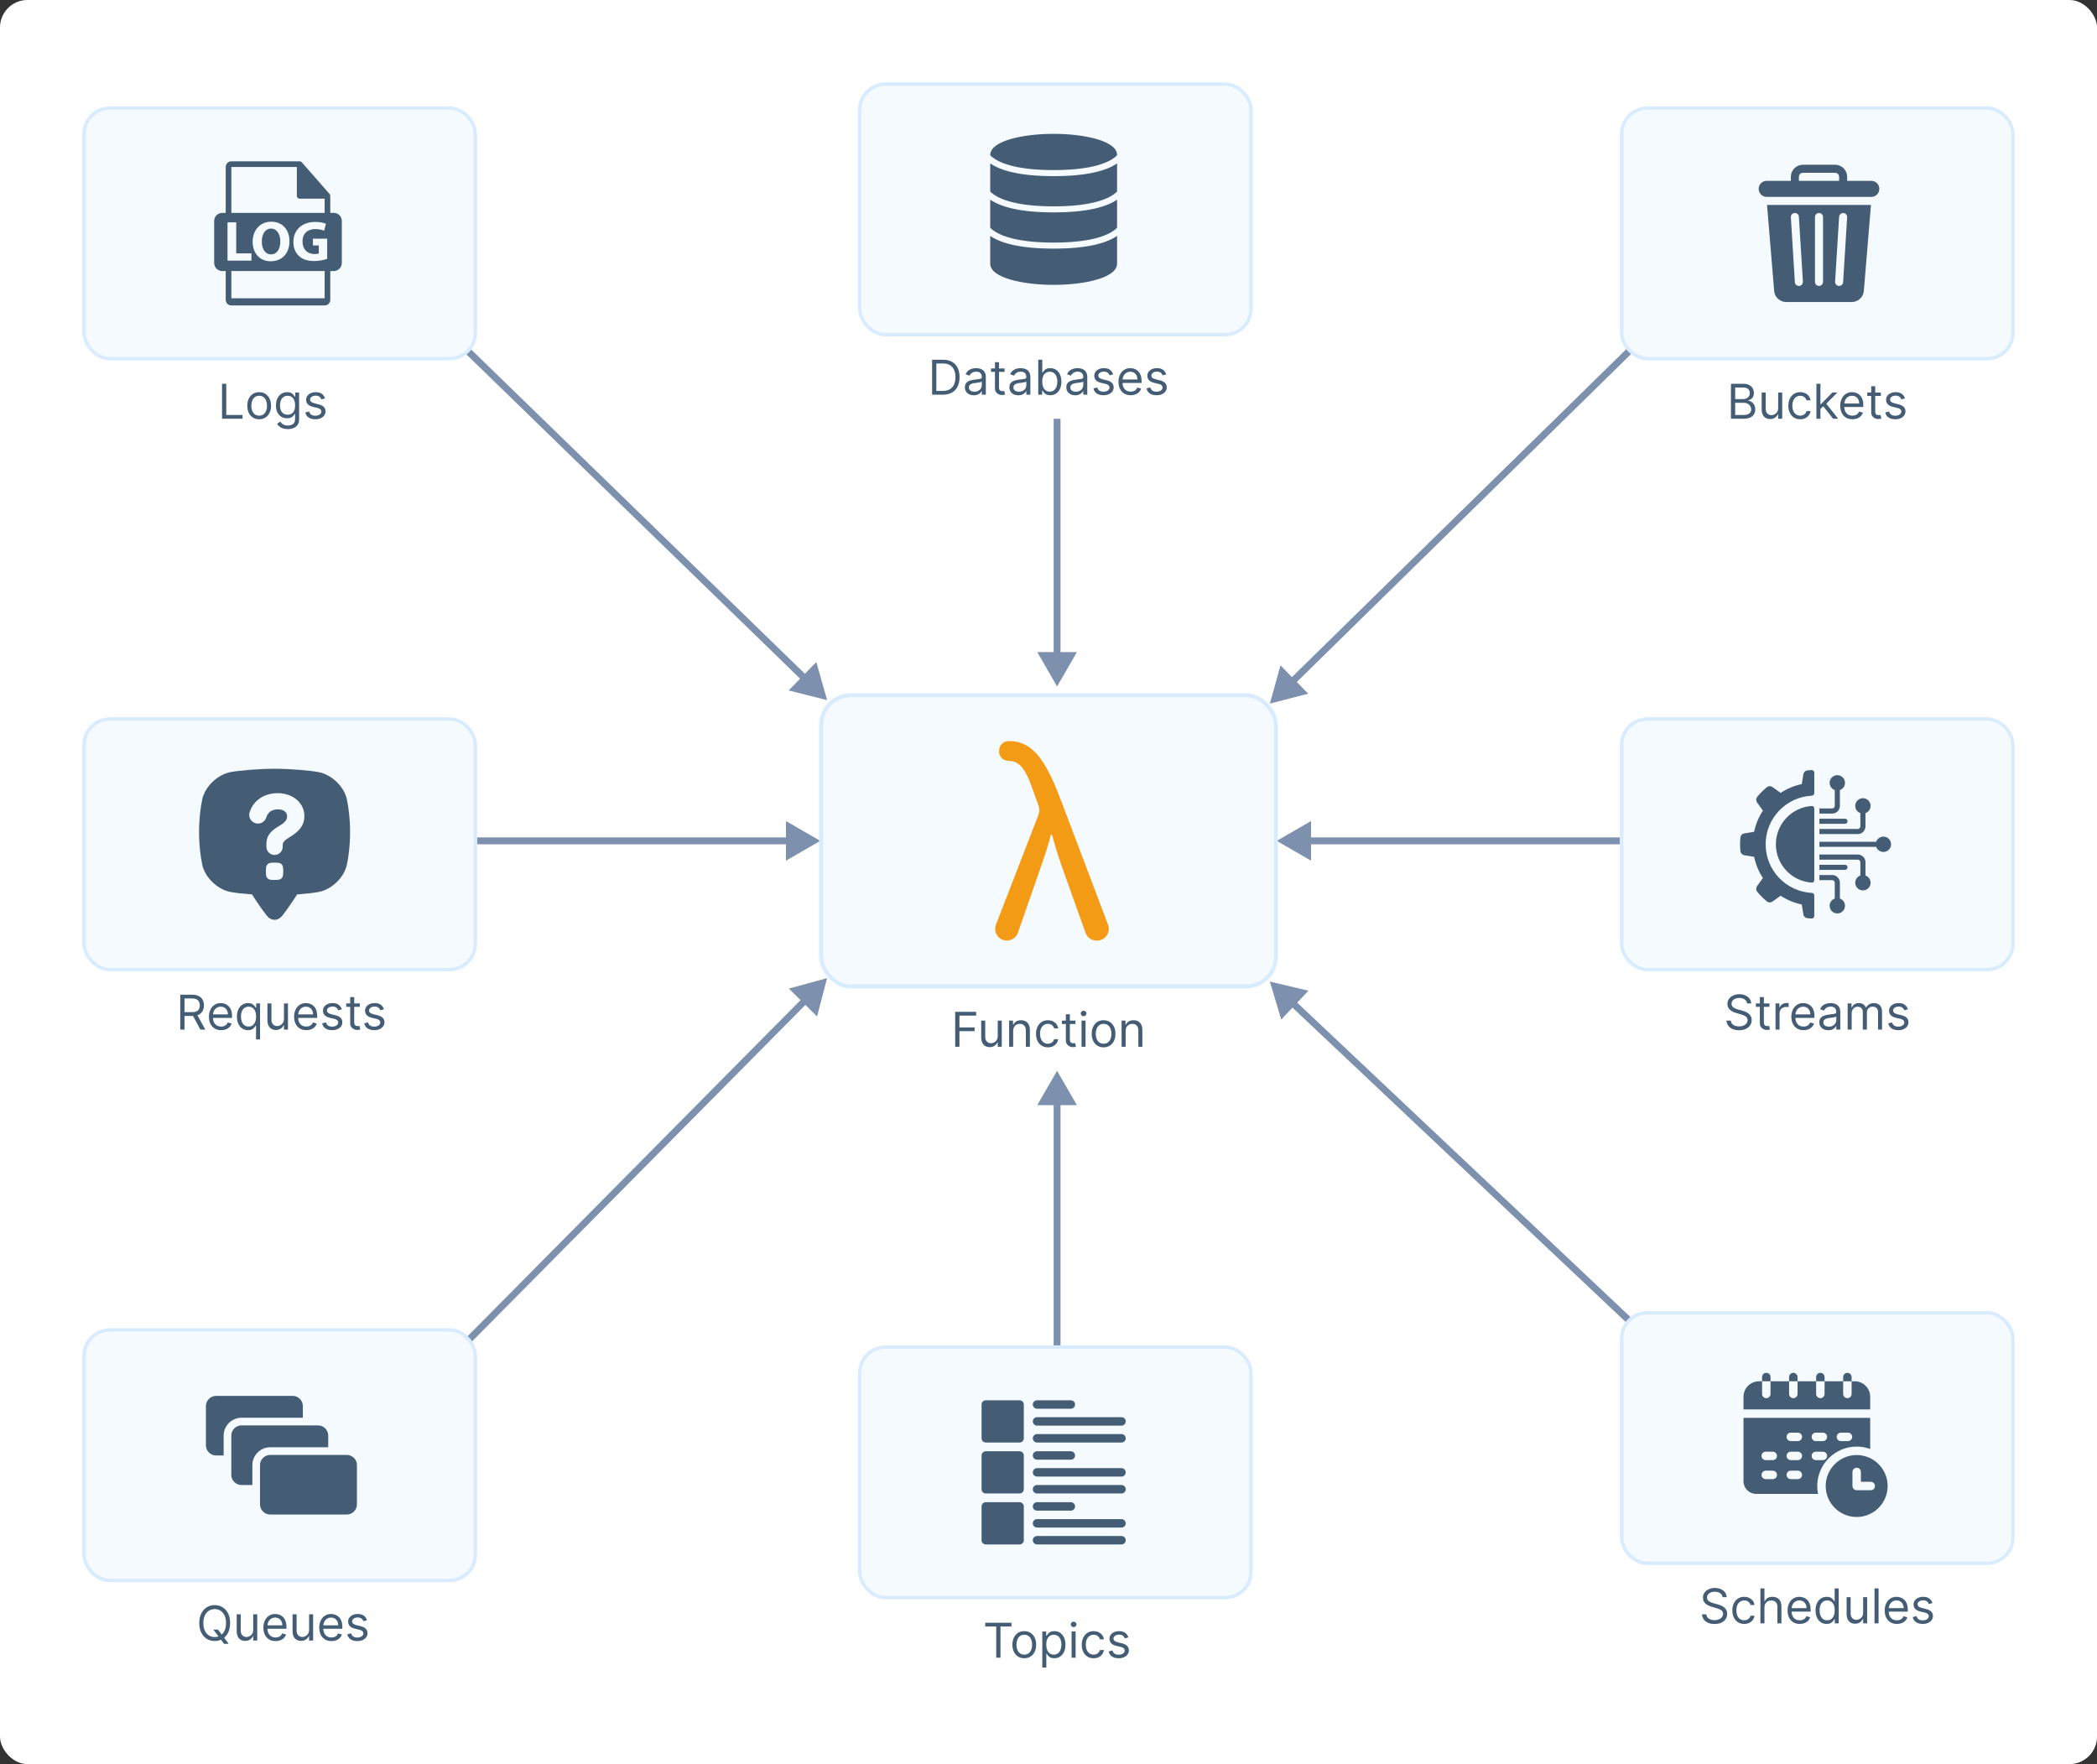 <svg width="611" height="514" viewBox="0 0 611 514" fill="none" xmlns="http://www.w3.org/2000/svg">
<rect x="0" y="0" width="611" height="514" fill="#333333" stroke="none"/>
<rect width="611" height="514" rx="8" fill="white"/>
<path d="M239 245L229 239.227L229 250.774L239 245ZM139 246L230 246L230 244L139 244L139 246Z" fill="#7D90AD"/>
<path d="M241 204L237.852 192.89L229.805 201.172L241 204ZM134.303 101.717L233.848 198.445L235.242 197.011L135.697 100.283L134.303 101.717Z" fill="#7D90AD"/>
<path d="M370 205L381.182 202.119L373.096 193.876L370 205ZM474.3 101.286L375.725 197.984L377.125 199.411L475.7 102.714L474.3 101.286Z" fill="#7D90AD"/>
<path d="M370 286L373.312 297.062L381.236 288.663L370 286ZM476.686 385.273L377.233 291.449L375.86 292.903L475.314 386.727L476.686 385.273Z" fill="#7D90AD"/>
<path d="M240.995 284.995L229.856 288.037L238.06 296.163L240.995 284.995ZM135.71 392.704L235.372 292.093L233.951 290.686L134.29 391.296L135.71 392.704Z" fill="#7D90AD"/>
<path d="M372 245L382 239.227L382 250.774L372 245ZM472 246L381 246L381 244L472 244L472 246Z" fill="#7D90AD"/>
<path d="M308 312L302.226 322L313.774 322L308 312ZM309 392L309 321L307 321L307 392L309 392Z" fill="#7D90AD"/>
<path d="M308 200L313.774 190H302.226L308 200ZM307 122V191H309V122H307Z" fill="#7D90AD"/>
<rect x="24.5" y="31.5" width="114" height="73" rx="7.5" fill="#F5FAFF" stroke="#D8EBFF"/>
<path d="M97.244 62.023H96.235V57.157C96.235 57.126 96.231 57.096 96.227 57.065C96.225 56.872 96.163 56.682 96.031 56.532L87.933 47.282C87.931 47.279 87.928 47.278 87.927 47.276C87.879 47.222 87.822 47.177 87.763 47.139C87.745 47.127 87.728 47.117 87.709 47.106C87.657 47.078 87.603 47.055 87.546 47.038C87.531 47.034 87.517 47.028 87.502 47.024C87.441 47.009 87.378 47 87.313 47H67.412C66.503 47 65.765 47.739 65.765 48.647V62.023H64.757C63.456 62.023 62.402 63.077 62.402 64.377V76.619C62.402 77.919 63.456 78.973 64.757 78.973H65.765V87.353C65.765 88.261 66.503 89 67.412 89H94.588C95.496 89 96.235 88.261 96.235 87.353V78.973H97.244C98.543 78.973 99.598 77.919 99.598 76.619V64.377C99.598 63.077 98.543 62.023 97.244 62.023ZM67.412 48.647H86.49V57.074C86.49 57.529 86.859 57.897 87.313 57.897H94.588V62.023H67.412V48.647ZM84.345 70.243C84.345 73.902 82.126 76.122 78.864 76.122C75.552 76.122 73.614 73.621 73.614 70.442C73.614 67.096 75.751 64.596 79.046 64.596C82.474 64.596 84.345 67.163 84.345 70.243ZM66.293 75.939V64.778H68.827V73.82H73.265V75.939H66.293V75.939ZM94.588 86.906H67.412V78.973H94.588V86.906H94.588ZM95.327 75.426C94.549 75.691 93.075 76.055 91.601 76.055C89.564 76.055 88.09 75.542 87.063 74.549C86.037 73.589 85.474 72.131 85.49 70.491C85.507 66.781 88.206 64.661 91.866 64.661C93.307 64.661 94.416 64.944 94.963 65.208L94.433 67.228C93.82 66.963 93.059 66.748 91.833 66.748C89.73 66.748 88.14 67.941 88.14 70.359C88.14 72.66 89.581 74.018 91.651 74.018C92.23 74.018 92.694 73.953 92.893 73.853V71.518H91.171V69.547H95.327V75.426Z" fill="#445D75"/>
<path d="M76.281 70.392C76.281 72.578 77.308 74.118 78.997 74.118C80.703 74.118 81.68 72.496 81.68 70.327C81.68 68.323 80.719 66.6 78.98 66.6C77.275 66.6 76.281 68.223 76.281 70.392Z" fill="#445D75"/>
<path d="M64.696 122V111.818H65.929V120.906H70.662V122H64.696ZM75.514 122.159C74.825 122.159 74.22 121.995 73.699 121.667C73.182 121.339 72.778 120.88 72.486 120.29C72.198 119.7 72.054 119.01 72.054 118.222C72.054 117.426 72.198 116.732 72.486 116.138C72.778 115.545 73.182 115.085 73.699 114.756C74.22 114.428 74.825 114.264 75.514 114.264C76.203 114.264 76.807 114.428 77.324 114.756C77.844 115.085 78.248 115.545 78.537 116.138C78.828 116.732 78.974 117.426 78.974 118.222C78.974 119.01 78.828 119.7 78.537 120.29C78.248 120.88 77.844 121.339 77.324 121.667C76.807 121.995 76.203 122.159 75.514 122.159ZM75.514 121.105C76.038 121.105 76.469 120.971 76.807 120.702C77.145 120.434 77.395 120.081 77.557 119.643C77.72 119.206 77.801 118.732 77.801 118.222C77.801 117.711 77.72 117.236 77.557 116.795C77.395 116.354 77.145 115.998 76.807 115.726C76.469 115.454 76.038 115.318 75.514 115.318C74.99 115.318 74.559 115.454 74.221 115.726C73.883 115.998 73.633 116.354 73.471 116.795C73.308 117.236 73.227 117.711 73.227 118.222C73.227 118.732 73.308 119.206 73.471 119.643C73.633 120.081 73.883 120.434 74.221 120.702C74.559 120.971 74.99 121.105 75.514 121.105ZM83.848 125.023C83.281 125.023 82.794 124.95 82.386 124.804C81.978 124.661 81.639 124.473 81.367 124.237C81.098 124.005 80.885 123.757 80.725 123.491L81.66 122.835C81.766 122.974 81.9 123.134 82.063 123.312C82.225 123.495 82.447 123.652 82.729 123.785C83.014 123.921 83.387 123.989 83.848 123.989C84.464 123.989 84.973 123.839 85.374 123.541C85.775 123.243 85.975 122.776 85.975 122.139V120.588H85.876C85.79 120.727 85.667 120.9 85.508 121.105C85.352 121.307 85.127 121.488 84.832 121.647C84.54 121.803 84.146 121.881 83.649 121.881C83.032 121.881 82.479 121.735 81.988 121.443C81.501 121.152 81.115 120.727 80.83 120.17C80.548 119.614 80.407 118.937 80.407 118.142C80.407 117.36 80.545 116.679 80.82 116.099C81.095 115.515 81.478 115.065 81.968 114.746C82.459 114.425 83.026 114.264 83.669 114.264C84.166 114.264 84.56 114.347 84.852 114.513C85.147 114.675 85.372 114.861 85.528 115.07C85.687 115.275 85.81 115.444 85.896 115.577H86.015V114.364H87.149V122.219C87.149 122.875 87 123.409 86.701 123.82C86.406 124.234 86.009 124.537 85.508 124.729C85.011 124.925 84.457 125.023 83.848 125.023ZM83.808 120.827C84.278 120.827 84.676 120.719 85.001 120.504C85.326 120.288 85.573 119.978 85.742 119.574C85.911 119.17 85.995 118.686 85.995 118.122C85.995 117.572 85.912 117.086 85.747 116.665C85.581 116.245 85.336 115.915 85.011 115.676C84.686 115.437 84.285 115.318 83.808 115.318C83.311 115.318 82.896 115.444 82.565 115.696C82.237 115.948 81.99 116.286 81.824 116.71C81.662 117.134 81.581 117.605 81.581 118.122C81.581 118.652 81.663 119.121 81.829 119.529C81.998 119.933 82.247 120.252 82.575 120.484C82.906 120.712 83.317 120.827 83.808 120.827ZM94.706 116.074L93.652 116.372C93.585 116.196 93.488 116.026 93.358 115.86C93.232 115.691 93.06 115.552 92.841 115.442C92.623 115.333 92.342 115.278 92.001 115.278C91.534 115.278 91.144 115.386 90.833 115.602C90.525 115.814 90.37 116.084 90.37 116.412C90.37 116.704 90.476 116.934 90.689 117.103C90.901 117.272 91.232 117.413 91.683 117.526L92.816 117.804C93.499 117.97 94.008 118.223 94.343 118.565C94.677 118.903 94.845 119.339 94.845 119.872C94.845 120.31 94.719 120.701 94.467 121.045C94.218 121.39 93.87 121.662 93.423 121.861C92.975 122.06 92.455 122.159 91.862 122.159C91.083 122.159 90.438 121.99 89.928 121.652C89.418 121.314 89.094 120.82 88.959 120.17L90.072 119.892C90.178 120.303 90.379 120.611 90.674 120.817C90.972 121.022 91.361 121.125 91.842 121.125C92.389 121.125 92.823 121.009 93.144 120.777C93.469 120.542 93.632 120.26 93.632 119.932C93.632 119.667 93.539 119.445 93.353 119.266C93.168 119.083 92.883 118.947 92.498 118.858L91.225 118.56C90.526 118.394 90.012 118.137 89.684 117.789C89.359 117.438 89.197 116.999 89.197 116.472C89.197 116.041 89.318 115.66 89.56 115.328C89.805 114.997 90.138 114.737 90.559 114.548C90.984 114.359 91.464 114.264 92.001 114.264C92.757 114.264 93.35 114.43 93.781 114.761C94.215 115.093 94.523 115.53 94.706 116.074Z" fill="#445D75"/>
<rect x="24.5" y="209.5" width="114" height="73" rx="7.5" fill="#F5FAFF" stroke="#D8EBFF"/>
<g clip-path="url(#clip0_12435_27599)">
<path d="M101.059 232.863C100.231 229.126 96.609 225.703 92.862 224.976C90.58 224.52 84.212 223.956 80 224.003C75.788 223.956 69.42 224.52 67.138 224.976C63.391 225.703 59.769 229.126 58.941 232.863C58.47 235.132 58.007 238.218 58 242.432C58.007 246.645 58.47 249.732 58.941 252C59.769 255.737 63.391 259.16 67.138 259.887C68.37 260.133 70.793 260.411 73.426 260.607C73.724 261.075 74.047 261.574 74.397 262.102C75.793 264.217 76.862 265.691 77.672 266.718C79.019 268.427 80.981 268.427 82.329 266.718C83.138 265.691 84.207 264.217 85.604 262.102C85.954 261.573 86.276 261.075 86.575 260.607C89.207 260.411 91.631 260.133 92.864 259.887C96.611 259.16 100.233 255.737 101.061 252C101.532 249.732 101.995 246.645 102.002 242.432C101.995 238.218 101.532 235.132 101.061 232.864L101.059 232.863ZM82.43 255.207C82.337 255.73 81.862 256.204 81.339 256.297C81.022 256.35 80.59 256.399 79.999 256.4C79.41 256.4 78.977 256.35 78.659 256.297C78.136 256.204 77.662 255.73 77.569 255.207C77.516 254.889 77.467 254.457 77.466 253.867C77.466 253.277 77.516 252.845 77.569 252.527C77.662 252.004 78.136 251.529 78.659 251.437C78.977 251.384 79.409 251.334 79.999 251.333C80.589 251.333 81.021 251.383 81.339 251.437C81.862 251.529 82.337 252.004 82.43 252.527C82.482 252.844 82.532 253.276 82.533 253.867C82.533 254.456 82.483 254.889 82.43 255.207ZM87.661 241.131C86.998 242.069 86.004 242.926 84.532 243.826C82.67 244.974 82.372 245.446 82.372 246.37V246.735C82.372 248.045 81.306 249.11 79.997 249.11C78.687 249.11 77.621 248.045 77.621 246.735V245.888C77.621 244.799 77.894 243.874 78.454 243.062C78.997 242.275 79.811 241.575 81.018 240.858C83.243 239.549 83.651 238.814 83.651 237.839C83.651 236.613 82.606 235.821 80.992 235.821C79.221 235.821 78.069 236.625 77.566 238.212C77.234 239.259 76.265 239.962 75.155 239.962C75.093 239.962 75.031 239.96 74.969 239.955C74.186 239.899 73.483 239.492 73.043 238.84C72.608 238.194 72.493 237.401 72.73 236.663C73.271 234.975 74.309 233.571 75.731 232.602C77.172 231.62 78.991 231.102 80.991 231.102C82.991 231.102 84.996 231.765 86.419 232.968C87.883 234.206 88.69 235.913 88.69 237.775C88.69 239.054 88.354 240.152 87.661 241.131Z" fill="#445D75"/>
</g>
<path d="M52.526 300V289.818H55.966C56.762 289.818 57.415 289.954 57.925 290.226C58.435 290.494 58.813 290.864 59.059 291.335C59.304 291.805 59.426 292.34 59.426 292.94C59.426 293.54 59.304 294.072 59.059 294.536C58.813 295 58.437 295.365 57.93 295.63C57.423 295.892 56.775 296.023 55.986 296.023H53.202V294.909H55.946C56.49 294.909 56.927 294.83 57.259 294.67C57.594 294.511 57.836 294.286 57.985 293.994C58.137 293.699 58.213 293.348 58.213 292.94C58.213 292.533 58.137 292.176 57.985 291.871C57.832 291.567 57.589 291.331 57.254 291.165C56.919 290.996 56.477 290.912 55.926 290.912H53.759V300H52.526ZM57.319 295.426L59.824 300H58.392L55.926 295.426H57.319ZM64.442 300.159C63.706 300.159 63.071 299.997 62.538 299.672C62.007 299.344 61.598 298.886 61.309 298.3C61.024 297.71 60.882 297.024 60.882 296.241C60.882 295.459 61.024 294.77 61.309 294.173C61.598 293.573 61.999 293.106 62.513 292.771C63.03 292.433 63.633 292.264 64.322 292.264C64.72 292.264 65.113 292.33 65.501 292.463C65.888 292.596 66.241 292.811 66.559 293.109C66.878 293.404 67.131 293.795 67.32 294.283C67.509 294.77 67.603 295.37 67.603 296.082V296.58H61.717V295.565H66.41C66.41 295.134 66.324 294.75 66.152 294.412C65.983 294.074 65.741 293.807 65.426 293.612C65.114 293.416 64.746 293.318 64.322 293.318C63.855 293.318 63.451 293.434 63.109 293.666C62.771 293.895 62.511 294.193 62.329 294.561C62.146 294.929 62.055 295.323 62.055 295.744V296.42C62.055 296.997 62.155 297.486 62.353 297.887C62.556 298.285 62.836 298.588 63.194 298.797C63.552 299.002 63.968 299.105 64.442 299.105C64.75 299.105 65.028 299.062 65.277 298.976C65.529 298.886 65.746 298.754 65.928 298.578C66.11 298.399 66.251 298.177 66.351 297.912L67.484 298.23C67.365 298.615 67.164 298.953 66.883 299.244C66.601 299.533 66.253 299.758 65.839 299.92C65.424 300.08 64.959 300.159 64.442 300.159ZM74.599 302.864V298.827H74.499C74.413 298.966 74.29 299.142 74.131 299.354C73.972 299.562 73.745 299.75 73.45 299.915C73.155 300.078 72.762 300.159 72.272 300.159C71.635 300.159 71.074 299.998 70.587 299.677C70.099 299.352 69.718 298.895 69.443 298.305C69.168 297.711 69.03 297.01 69.03 296.202C69.03 295.4 69.168 294.704 69.443 294.114C69.718 293.524 70.101 293.068 70.591 292.746C71.082 292.425 71.649 292.264 72.292 292.264C72.789 292.264 73.182 292.347 73.47 292.513C73.762 292.675 73.984 292.861 74.136 293.07C74.292 293.275 74.413 293.444 74.499 293.577H74.638V292.364H75.772V302.864H74.599ZM72.431 299.105C72.902 299.105 73.299 298.982 73.624 298.737C73.949 298.489 74.196 298.146 74.365 297.708C74.534 297.267 74.618 296.759 74.618 296.182C74.618 295.612 74.536 295.113 74.37 294.685C74.204 294.254 73.959 293.92 73.634 293.681C73.309 293.439 72.908 293.318 72.431 293.318C71.934 293.318 71.519 293.446 71.188 293.701C70.86 293.953 70.613 294.296 70.447 294.73C70.285 295.161 70.204 295.645 70.204 296.182C70.204 296.725 70.287 297.219 70.452 297.663C70.621 298.104 70.87 298.455 71.198 298.717C71.529 298.976 71.94 299.105 72.431 299.105ZM82.732 296.878V292.364H83.905V300H82.732V298.707H82.653C82.474 299.095 82.195 299.425 81.817 299.697C81.439 299.965 80.962 300.099 80.385 300.099C79.908 300.099 79.484 299.995 79.113 299.786C78.742 299.574 78.45 299.256 78.238 298.832C78.026 298.404 77.92 297.866 77.92 297.216V292.364H79.093V297.136C79.093 297.693 79.249 298.137 79.56 298.469C79.875 298.8 80.276 298.966 80.763 298.966C81.055 298.966 81.352 298.891 81.653 298.742C81.958 298.593 82.213 298.364 82.419 298.056C82.628 297.748 82.732 297.355 82.732 296.878ZM89.256 300.159C88.52 300.159 87.885 299.997 87.352 299.672C86.822 299.344 86.412 298.886 86.124 298.3C85.839 297.71 85.696 297.024 85.696 296.241C85.696 295.459 85.839 294.77 86.124 294.173C86.412 293.573 86.813 293.106 87.327 292.771C87.844 292.433 88.447 292.264 89.137 292.264C89.534 292.264 89.927 292.33 90.315 292.463C90.703 292.596 91.056 292.811 91.374 293.109C91.692 293.404 91.946 293.795 92.135 294.283C92.323 294.77 92.418 295.37 92.418 296.082V296.58H86.532V295.565H91.225C91.225 295.134 91.139 294.75 90.966 294.412C90.797 294.074 90.555 293.807 90.24 293.612C89.929 293.416 89.561 293.318 89.137 293.318C88.669 293.318 88.265 293.434 87.924 293.666C87.586 293.895 87.325 294.193 87.143 294.561C86.961 294.929 86.87 295.323 86.87 295.744V296.42C86.87 296.997 86.969 297.486 87.168 297.887C87.37 298.285 87.65 298.588 88.008 298.797C88.366 299.002 88.782 299.105 89.256 299.105C89.564 299.105 89.843 299.062 90.091 298.976C90.343 298.886 90.56 298.754 90.743 298.578C90.925 298.399 91.066 298.177 91.165 297.912L92.299 298.23C92.179 298.615 91.979 298.953 91.697 299.244C91.415 299.533 91.067 299.758 90.653 299.92C90.239 300.08 89.773 300.159 89.256 300.159ZM99.612 294.074L98.558 294.372C98.492 294.196 98.394 294.026 98.265 293.86C98.139 293.691 97.966 293.552 97.748 293.442C97.529 293.333 97.249 293.278 96.907 293.278C96.44 293.278 96.05 293.386 95.739 293.602C95.431 293.814 95.277 294.084 95.277 294.412C95.277 294.704 95.383 294.934 95.595 295.103C95.807 295.272 96.138 295.413 96.589 295.526L97.723 295.804C98.405 295.97 98.914 296.223 99.249 296.565C99.584 296.903 99.751 297.339 99.751 297.872C99.751 298.31 99.625 298.701 99.373 299.045C99.125 299.39 98.777 299.662 98.329 299.861C97.882 300.06 97.361 300.159 96.768 300.159C95.989 300.159 95.345 299.99 94.834 299.652C94.324 299.314 94.001 298.82 93.865 298.17L94.978 297.892C95.084 298.303 95.285 298.611 95.58 298.817C95.878 299.022 96.268 299.125 96.748 299.125C97.295 299.125 97.729 299.009 98.051 298.777C98.376 298.542 98.538 298.26 98.538 297.932C98.538 297.667 98.445 297.445 98.26 297.266C98.074 297.083 97.789 296.947 97.404 296.858L96.132 296.56C95.432 296.394 94.919 296.137 94.591 295.789C94.266 295.438 94.103 294.999 94.103 294.472C94.103 294.041 94.224 293.66 94.466 293.328C94.712 292.997 95.045 292.737 95.466 292.548C95.89 292.359 96.37 292.264 96.907 292.264C97.663 292.264 98.256 292.43 98.687 292.761C99.121 293.093 99.43 293.53 99.612 294.074ZM104.838 292.364V293.358H100.881V292.364H104.838ZM102.034 290.534H103.208V297.812C103.208 298.144 103.256 298.393 103.352 298.558C103.451 298.721 103.577 298.83 103.73 298.886C103.885 298.939 104.049 298.966 104.222 298.966C104.351 298.966 104.457 298.959 104.54 298.946C104.623 298.929 104.689 298.916 104.739 298.906L104.977 299.96C104.898 299.99 104.787 300.02 104.644 300.05C104.502 300.083 104.321 300.099 104.102 300.099C103.771 300.099 103.446 300.028 103.128 299.886C102.813 299.743 102.551 299.526 102.343 299.234C102.137 298.943 102.034 298.575 102.034 298.131V290.534ZM111.876 294.074L110.822 294.372C110.755 294.196 110.657 294.026 110.528 293.86C110.402 293.691 110.23 293.552 110.011 293.442C109.792 293.333 109.512 293.278 109.171 293.278C108.704 293.278 108.314 293.386 108.003 293.602C107.694 293.814 107.54 294.084 107.54 294.412C107.54 294.704 107.646 294.934 107.858 295.103C108.071 295.272 108.402 295.413 108.853 295.526L109.986 295.804C110.669 295.97 111.178 296.223 111.513 296.565C111.847 296.903 112.015 297.339 112.015 297.872C112.015 298.31 111.889 298.701 111.637 299.045C111.388 299.39 111.04 299.662 110.593 299.861C110.145 300.06 109.625 300.159 109.032 300.159C108.253 300.159 107.608 299.99 107.098 299.652C106.587 299.314 106.264 298.82 106.128 298.17L107.242 297.892C107.348 298.303 107.549 298.611 107.844 298.817C108.142 299.022 108.531 299.125 109.012 299.125C109.559 299.125 109.993 299.009 110.314 298.777C110.639 298.542 110.802 298.26 110.802 297.932C110.802 297.667 110.709 297.445 110.523 297.266C110.338 297.083 110.053 296.947 109.668 296.858L108.395 296.56C107.696 296.394 107.182 296.137 106.854 295.789C106.529 295.438 106.367 294.999 106.367 294.472C106.367 294.041 106.488 293.66 106.73 293.328C106.975 292.997 107.308 292.737 107.729 292.548C108.153 292.359 108.634 292.264 109.171 292.264C109.927 292.264 110.52 292.43 110.951 292.761C111.385 293.093 111.693 293.53 111.876 294.074Z" fill="#445D75"/>
<rect x="24.5" y="387.5" width="114" height="73" rx="7.5" fill="#F5FAFF" stroke="#D8EBFF"/>
<path d="M88.241 413.085V409.687C88.241 408.043 86.909 406.711 85.265 406.711H62.976C61.332 406.711 60 408.043 60 409.687V421.108C60 422.751 61.332 424.083 62.976 424.083H65.166V418.289C65.166 415.419 67.5 413.085 70.37 413.085H88.241Z" fill="#445D75"/>
<path d="M95.635 421.686V418.288C95.635 416.645 94.303 415.312 92.66 415.312H70.37C68.727 415.312 67.394 416.645 67.394 418.288V429.709C67.394 431.353 68.727 432.685 70.37 432.685H73.531V426.89C73.531 424.021 75.866 421.686 78.735 421.686H95.635Z" fill="#445D75"/>
<path d="M101.025 423.916H78.736C77.092 423.916 75.76 425.248 75.76 426.892V438.313C75.76 439.956 77.092 441.288 78.736 441.288H101.025C102.668 441.288 104.001 439.956 104.001 438.313V426.892C104.001 425.248 102.668 423.916 101.025 423.916Z" fill="#445D75"/>
<path d="M62.159 474.818H63.512L64.645 476.31L64.943 476.707L66.634 478.955H65.281L64.168 477.463L63.889 477.085L62.159 474.818ZM67.051 472.909C67.051 473.983 66.858 474.911 66.47 475.693C66.082 476.475 65.55 477.079 64.874 477.503C64.198 477.927 63.425 478.139 62.557 478.139C61.689 478.139 60.916 477.927 60.24 477.503C59.564 477.079 59.032 476.475 58.644 475.693C58.257 474.911 58.063 473.983 58.063 472.909C58.063 471.835 58.257 470.907 58.644 470.125C59.032 469.343 59.564 468.74 60.24 468.315C60.916 467.891 61.689 467.679 62.557 467.679C63.425 467.679 64.198 467.891 64.874 468.315C65.55 468.74 66.082 469.343 66.47 470.125C66.858 470.907 67.051 471.835 67.051 472.909ZM65.858 472.909C65.858 472.027 65.711 471.283 65.416 470.677C65.124 470.07 64.728 469.611 64.228 469.3C63.73 468.988 63.174 468.832 62.557 468.832C61.941 468.832 61.382 468.988 60.882 469.3C60.385 469.611 59.988 470.07 59.693 470.677C59.402 471.283 59.256 472.027 59.256 472.909C59.256 473.791 59.402 474.535 59.693 475.141C59.988 475.748 60.385 476.207 60.882 476.518C61.382 476.83 61.941 476.986 62.557 476.986C63.174 476.986 63.73 476.83 64.228 476.518C64.728 476.207 65.124 475.748 65.416 475.141C65.711 474.535 65.858 473.791 65.858 472.909ZM73.778 474.878V470.364H74.951V478H73.778V476.707H73.698C73.519 477.095 73.241 477.425 72.863 477.697C72.485 477.965 72.008 478.099 71.431 478.099C70.954 478.099 70.53 477.995 70.159 477.786C69.787 477.574 69.496 477.256 69.284 476.832C69.072 476.404 68.966 475.866 68.966 475.216V470.364H70.139V475.136C70.139 475.693 70.294 476.137 70.606 476.469C70.921 476.8 71.322 476.966 71.809 476.966C72.101 476.966 72.397 476.891 72.699 476.742C73.004 476.593 73.259 476.364 73.465 476.056C73.674 475.748 73.778 475.355 73.778 474.878ZM80.302 478.159C79.566 478.159 78.931 477.997 78.398 477.672C77.868 477.344 77.458 476.886 77.17 476.3C76.885 475.71 76.742 475.024 76.742 474.241C76.742 473.459 76.885 472.77 77.17 472.173C77.458 471.573 77.859 471.106 78.373 470.771C78.89 470.433 79.493 470.264 80.183 470.264C80.58 470.264 80.973 470.33 81.361 470.463C81.749 470.596 82.102 470.811 82.42 471.109C82.738 471.404 82.992 471.795 83.18 472.283C83.369 472.77 83.464 473.37 83.464 474.082V474.58H77.578V473.565H82.271C82.271 473.134 82.184 472.75 82.012 472.412C81.843 472.074 81.601 471.807 81.286 471.612C80.975 471.416 80.607 471.318 80.183 471.318C79.715 471.318 79.311 471.434 78.969 471.666C78.632 471.895 78.371 472.193 78.189 472.561C78.007 472.929 77.916 473.323 77.916 473.744V474.42C77.916 474.997 78.015 475.486 78.214 475.887C78.416 476.285 78.696 476.588 79.054 476.797C79.412 477.002 79.828 477.105 80.302 477.105C80.61 477.105 80.889 477.062 81.137 476.976C81.389 476.886 81.606 476.754 81.788 476.578C81.971 476.399 82.112 476.177 82.211 475.912L83.344 476.23C83.225 476.615 83.025 476.953 82.743 477.244C82.461 477.533 82.113 477.758 81.699 477.92C81.285 478.08 80.819 478.159 80.302 478.159ZM90.061 474.878V470.364H91.234V478H90.061V476.707H89.982C89.803 477.095 89.524 477.425 89.146 477.697C88.769 477.965 88.291 478.099 87.715 478.099C87.237 478.099 86.813 477.995 86.442 477.786C86.071 477.574 85.779 477.256 85.567 476.832C85.355 476.404 85.249 475.866 85.249 475.216V470.364H86.422V475.136C86.422 475.693 86.578 476.137 86.889 476.469C87.204 476.8 87.605 476.966 88.092 476.966C88.384 476.966 88.681 476.891 88.982 476.742C89.287 476.593 89.543 476.364 89.748 476.056C89.957 475.748 90.061 475.355 90.061 474.878ZM96.585 478.159C95.849 478.159 95.215 477.997 94.681 477.672C94.151 477.344 93.741 476.886 93.453 476.3C93.168 475.71 93.025 475.024 93.025 474.241C93.025 473.459 93.168 472.77 93.453 472.173C93.741 471.573 94.142 471.106 94.656 470.771C95.173 470.433 95.776 470.264 96.466 470.264C96.864 470.264 97.256 470.33 97.644 470.463C98.032 470.596 98.385 470.811 98.703 471.109C99.021 471.404 99.275 471.795 99.464 472.283C99.653 472.77 99.747 473.37 99.747 474.082V474.58H93.861V473.565H98.554C98.554 473.134 98.468 472.75 98.295 472.412C98.126 472.074 97.884 471.807 97.57 471.612C97.258 471.416 96.89 471.318 96.466 471.318C95.999 471.318 95.594 471.434 95.253 471.666C94.915 471.895 94.654 472.193 94.472 472.561C94.29 472.929 94.199 473.323 94.199 473.744V474.42C94.199 474.997 94.298 475.486 94.497 475.887C94.699 476.285 94.979 476.588 95.337 476.797C95.695 477.002 96.111 477.105 96.585 477.105C96.893 477.105 97.172 477.062 97.42 476.976C97.672 476.886 97.889 476.754 98.072 476.578C98.254 476.399 98.395 476.177 98.494 475.912L99.628 476.23C99.508 476.615 99.308 476.953 99.026 477.244C98.745 477.533 98.397 477.758 97.982 477.92C97.568 478.08 97.102 478.159 96.585 478.159ZM106.941 472.074L105.887 472.372C105.821 472.196 105.723 472.026 105.594 471.86C105.468 471.691 105.295 471.552 105.077 471.442C104.858 471.333 104.578 471.278 104.236 471.278C103.769 471.278 103.38 471.386 103.068 471.602C102.76 471.814 102.606 472.084 102.606 472.412C102.606 472.704 102.712 472.934 102.924 473.103C103.136 473.272 103.467 473.413 103.918 473.526L105.052 473.804C105.735 473.97 106.243 474.223 106.578 474.565C106.913 474.903 107.08 475.339 107.08 475.872C107.08 476.31 106.954 476.701 106.702 477.045C106.454 477.39 106.106 477.662 105.658 477.861C105.211 478.06 104.69 478.159 104.097 478.159C103.318 478.159 102.674 477.99 102.163 477.652C101.653 477.314 101.33 476.82 101.194 476.17L102.307 475.892C102.414 476.303 102.614 476.611 102.909 476.817C103.207 477.022 103.597 477.125 104.077 477.125C104.624 477.125 105.058 477.009 105.38 476.777C105.705 476.542 105.867 476.26 105.867 475.932C105.867 475.667 105.774 475.445 105.589 475.266C105.403 475.083 105.118 474.947 104.734 474.858L103.461 474.56C102.762 474.394 102.248 474.137 101.92 473.789C101.595 473.438 101.432 472.999 101.432 472.472C101.432 472.041 101.553 471.66 101.795 471.328C102.041 470.997 102.374 470.737 102.795 470.548C103.219 470.359 103.699 470.264 104.236 470.264C104.992 470.264 105.585 470.43 106.016 470.761C106.45 471.093 106.759 471.53 106.941 472.074Z" fill="#445D75"/>
<rect x="250.5" y="392.5" width="114" height="73" rx="7.5" fill="#F5FAFF" stroke="#D8EBFF"/>
<g clip-path="url(#clip1_12435_27599)">
<path d="M297.074 408H287.23C286.551 408 286 408.551 286 409.23V419.074C286 419.754 286.551 420.305 287.23 420.305H297.074C297.754 420.305 298.305 419.754 298.305 419.074V409.23C298.305 408.551 297.754 408 297.074 408Z" fill="#445D75"/>
<path d="M302.16 415.383H326.77C327.449 415.383 328 414.832 328 414.152C328 413.473 327.449 412.922 326.77 412.922H302.16C301.481 412.922 300.93 413.473 300.93 414.152C300.93 414.832 301.481 415.383 302.16 415.383Z" fill="#445D75"/>
<path d="M297.074 422.848H287.23C286.551 422.848 286 423.399 286 424.078V433.922C286 434.601 286.551 435.152 287.23 435.152H297.074C297.754 435.152 298.305 434.601 298.305 433.922V424.078C298.305 423.399 297.754 422.848 297.074 422.848Z" fill="#445D75"/>
<path d="M297.074 437.695H287.23C286.551 437.695 286 438.246 286 438.926V448.77C286 449.449 286.551 450 287.23 450H297.074C297.754 450 298.305 449.449 298.305 448.77V438.926C298.305 438.246 297.754 437.695 297.074 437.695Z" fill="#445D75"/>
<path d="M326.77 417.844H302.16C301.481 417.844 300.93 418.395 300.93 419.074C300.93 419.754 301.481 420.305 302.16 420.305H326.77C327.449 420.305 328 419.754 328 419.074C328 418.395 327.449 417.844 326.77 417.844Z" fill="#445D75"/>
<path d="M302.16 410.461H312.004C312.683 410.461 313.234 409.91 313.234 409.23C313.234 408.551 312.683 408 312.004 408H302.16C301.481 408 300.93 408.551 300.93 409.23C300.93 409.91 301.481 410.461 302.16 410.461Z" fill="#445D75"/>
<path d="M326.77 432.691H302.16C301.481 432.691 300.93 433.242 300.93 433.922C300.93 434.601 301.481 435.152 302.16 435.152H326.77C327.449 435.152 328 434.601 328 433.922C328 433.242 327.449 432.691 326.77 432.691Z" fill="#445D75"/>
<path d="M326.77 427.77H302.16C301.481 427.77 300.93 428.32 300.93 429C300.93 429.68 301.481 430.23 302.16 430.23H326.77C327.449 430.23 328 429.68 328 429C328 428.32 327.449 427.77 326.77 427.77Z" fill="#445D75"/>
<path d="M302.16 425.309H312.004C312.683 425.309 313.234 424.758 313.234 424.078C313.234 423.399 312.683 422.848 312.004 422.848H302.16C301.481 422.848 300.93 423.399 300.93 424.078C300.93 424.758 301.481 425.309 302.16 425.309Z" fill="#445D75"/>
<path d="M326.77 447.539H302.16C301.481 447.539 300.93 448.09 300.93 448.77C300.93 449.449 301.481 450 302.16 450H326.77C327.449 450 328 449.449 328 448.77C328 448.09 327.449 447.539 326.77 447.539Z" fill="#445D75"/>
<path d="M326.77 442.617H302.16C301.481 442.617 300.93 443.168 300.93 443.848C300.93 444.527 301.481 445.078 302.16 445.078H326.77C327.449 445.078 328 444.527 328 443.848C328 443.168 327.449 442.617 326.77 442.617Z" fill="#445D75"/>
<path d="M302.16 440.156H312.004C312.683 440.156 313.234 439.605 313.234 438.926C313.234 438.246 312.683 437.695 312.004 437.695H302.16C301.481 437.695 300.93 438.246 300.93 438.926C300.93 439.605 301.481 440.156 302.16 440.156Z" fill="#445D75"/>
</g>
<path d="M287.068 473.912V472.818H294.704V473.912H291.502V483H290.269V473.912H287.068ZM298.443 483.159C297.753 483.159 297.148 482.995 296.628 482.667C296.111 482.339 295.707 481.88 295.415 481.29C295.127 480.7 294.983 480.01 294.983 479.222C294.983 478.426 295.127 477.732 295.415 477.138C295.707 476.545 296.111 476.085 296.628 475.756C297.148 475.428 297.753 475.264 298.443 475.264C299.132 475.264 299.735 475.428 300.252 475.756C300.773 476.085 301.177 476.545 301.465 477.138C301.757 477.732 301.903 478.426 301.903 479.222C301.903 480.01 301.757 480.7 301.465 481.29C301.177 481.88 300.773 482.339 300.252 482.667C299.735 482.995 299.132 483.159 298.443 483.159ZM298.443 482.105C298.966 482.105 299.397 481.971 299.735 481.702C300.073 481.434 300.324 481.081 300.486 480.643C300.648 480.206 300.73 479.732 300.73 479.222C300.73 478.711 300.648 478.236 300.486 477.795C300.324 477.354 300.073 476.998 299.735 476.726C299.397 476.454 298.966 476.318 298.443 476.318C297.919 476.318 297.488 476.454 297.15 476.726C296.812 476.998 296.562 477.354 296.399 477.795C296.237 478.236 296.156 478.711 296.156 479.222C296.156 479.732 296.237 480.206 296.399 480.643C296.562 481.081 296.812 481.434 297.15 481.702C297.488 481.971 297.919 482.105 298.443 482.105ZM303.694 485.864V475.364H304.828V476.577H304.967C305.053 476.444 305.172 476.275 305.325 476.07C305.48 475.861 305.703 475.675 305.991 475.513C306.283 475.347 306.677 475.264 307.174 475.264C307.817 475.264 308.384 475.425 308.874 475.746C309.365 476.068 309.748 476.524 310.023 477.114C310.298 477.704 310.435 478.4 310.435 479.202C310.435 480.01 310.298 480.711 310.023 481.305C309.748 481.895 309.367 482.352 308.879 482.677C308.392 482.998 307.83 483.159 307.194 483.159C306.703 483.159 306.311 483.078 306.016 482.915C305.721 482.75 305.494 482.562 305.335 482.354C305.176 482.142 305.053 481.966 304.967 481.827H304.867V485.864H303.694ZM304.847 479.182C304.847 479.759 304.932 480.267 305.101 480.708C305.27 481.146 305.517 481.489 305.842 481.737C306.167 481.982 306.564 482.105 307.035 482.105C307.525 482.105 307.935 481.976 308.263 481.717C308.594 481.455 308.843 481.104 309.009 480.663C309.178 480.219 309.262 479.725 309.262 479.182C309.262 478.645 309.179 478.161 309.014 477.73C308.851 477.296 308.604 476.953 308.273 476.701C307.945 476.446 307.532 476.318 307.035 476.318C306.558 476.318 306.157 476.439 305.832 476.681C305.507 476.92 305.262 477.254 305.096 477.685C304.93 478.113 304.847 478.612 304.847 479.182ZM312.225 483V475.364H313.399V483H312.225ZM312.822 474.091C312.593 474.091 312.396 474.013 312.23 473.857C312.068 473.701 311.987 473.514 311.987 473.295C311.987 473.077 312.068 472.889 312.23 472.734C312.396 472.578 312.593 472.5 312.822 472.5C313.051 472.5 313.246 472.578 313.408 472.734C313.574 472.889 313.657 473.077 313.657 473.295C313.657 473.514 313.574 473.701 313.408 473.857C313.246 474.013 313.051 474.091 312.822 474.091ZM318.65 483.159C317.934 483.159 317.317 482.99 316.8 482.652C316.283 482.314 315.886 481.848 315.607 481.255C315.329 480.662 315.19 479.984 315.19 479.222C315.19 478.446 315.332 477.762 315.617 477.168C315.905 476.572 316.306 476.106 316.82 475.771C317.337 475.433 317.94 475.264 318.63 475.264C319.167 475.264 319.651 475.364 320.082 475.562C320.512 475.761 320.865 476.04 321.141 476.398C321.416 476.756 321.586 477.173 321.653 477.651H320.479C320.39 477.303 320.191 476.994 319.883 476.726C319.578 476.454 319.167 476.318 318.65 476.318C318.192 476.318 317.791 476.437 317.447 476.676C317.105 476.911 316.838 477.245 316.646 477.675C316.457 478.103 316.363 478.605 316.363 479.182C316.363 479.772 316.456 480.286 316.641 480.723C316.83 481.161 317.095 481.5 317.437 481.742C317.781 481.984 318.186 482.105 318.65 482.105C318.955 482.105 319.231 482.052 319.48 481.946C319.729 481.84 319.939 481.688 320.111 481.489C320.284 481.29 320.406 481.051 320.479 480.773H321.653C321.586 481.223 321.422 481.629 321.16 481.991C320.902 482.349 320.559 482.634 320.131 482.846C319.707 483.055 319.213 483.159 318.65 483.159ZM328.777 477.074L327.723 477.372C327.657 477.196 327.559 477.026 327.43 476.86C327.304 476.691 327.131 476.552 326.913 476.442C326.694 476.333 326.414 476.278 326.072 476.278C325.605 476.278 325.216 476.386 324.904 476.602C324.596 476.814 324.442 477.084 324.442 477.412C324.442 477.704 324.548 477.934 324.76 478.103C324.972 478.272 325.303 478.413 325.754 478.526L326.888 478.804C327.57 478.97 328.079 479.223 328.414 479.565C328.749 479.903 328.916 480.339 328.916 480.872C328.916 481.31 328.79 481.701 328.538 482.045C328.29 482.39 327.942 482.662 327.494 482.861C327.047 483.06 326.526 483.159 325.933 483.159C325.154 483.159 324.51 482.99 323.999 482.652C323.489 482.314 323.166 481.82 323.03 481.17L324.143 480.892C324.249 481.303 324.45 481.611 324.745 481.817C325.043 482.022 325.433 482.125 325.913 482.125C326.46 482.125 326.894 482.009 327.216 481.777C327.541 481.542 327.703 481.26 327.703 480.932C327.703 480.667 327.61 480.445 327.425 480.266C327.239 480.083 326.954 479.947 326.57 479.858L325.297 479.56C324.597 479.394 324.084 479.137 323.756 478.789C323.431 478.438 323.268 477.999 323.268 477.472C323.268 477.041 323.389 476.66 323.631 476.328C323.877 475.997 324.21 475.737 324.631 475.548C325.055 475.359 325.535 475.264 326.072 475.264C326.828 475.264 327.421 475.43 327.852 475.761C328.286 476.093 328.595 476.53 328.777 477.074Z" fill="#445D75"/>
<rect x="250.5" y="24.5" width="114" height="73" rx="7.5" fill="#F5FAFF" stroke="#D8EBFF"/>
<path d="M288.52 58.18V66.373C291.32 69.144 297.708 70.681 307 70.681C316.291 70.681 322.679 69.144 325.48 66.373V58.18C322.436 60.251 316.912 61.881 307 61.881C297.087 61.881 291.563 60.251 288.52 58.18Z" fill="#445D75"/>
<path d="M288.52 68.738V76.84C288.52 80.884 297.816 82.999 307 82.999C316.183 82.999 325.48 80.884 325.48 76.84V68.738C322.436 70.81 316.912 72.439 307 72.439C297.087 72.439 291.563 70.81 288.52 68.738Z" fill="#445D75"/>
<path d="M307 39C297.816 39 288.52 41.115 288.52 45.16V45.252C291.32 48.023 297.708 49.56 307 49.56C316.291 49.56 322.679 48.023 325.48 45.252V45.16C325.48 41.115 316.183 39 307 39Z" fill="#445D75"/>
<path d="M288.52 47.619V55.812C291.32 58.584 297.708 60.12 307 60.12C316.291 60.12 322.679 58.584 325.48 55.812V47.619C322.436 49.691 316.912 51.32 307 51.32C297.087 51.32 291.563 49.691 288.52 47.619Z" fill="#445D75"/>
<path d="M274.731 115H271.589V104.818H274.871C275.858 104.818 276.704 105.022 277.406 105.43C278.109 105.834 278.647 106.416 279.022 107.175C279.396 107.93 279.584 108.835 279.584 109.889C279.584 110.95 279.395 111.863 279.017 112.629C278.639 113.391 278.089 113.978 277.366 114.388C276.644 114.796 275.766 115 274.731 115ZM272.822 113.906H274.652C275.494 113.906 276.191 113.744 276.745 113.419C277.298 113.094 277.711 112.632 277.983 112.032C278.255 111.432 278.391 110.718 278.391 109.889C278.391 109.067 278.256 108.36 277.988 107.766C277.719 107.17 277.318 106.712 276.785 106.394C276.251 106.073 275.587 105.912 274.791 105.912H272.822V113.906ZM283.74 115.179C283.256 115.179 282.817 115.088 282.422 114.906C282.028 114.72 281.715 114.453 281.483 114.105C281.251 113.754 281.135 113.33 281.135 112.832C281.135 112.395 281.221 112.04 281.393 111.768C281.566 111.493 281.796 111.278 282.084 111.122C282.373 110.966 282.691 110.85 283.039 110.774C283.39 110.695 283.743 110.632 284.098 110.585C284.562 110.526 284.938 110.481 285.226 110.451C285.518 110.418 285.73 110.363 285.863 110.287C285.999 110.211 286.067 110.078 286.067 109.889V109.849C286.067 109.359 285.932 108.978 285.664 108.706C285.399 108.434 284.996 108.298 284.456 108.298C283.896 108.298 283.457 108.421 283.138 108.666C282.82 108.911 282.597 109.173 282.467 109.452L281.354 109.054C281.552 108.59 281.818 108.229 282.149 107.97C282.484 107.708 282.848 107.526 283.243 107.423C283.641 107.317 284.032 107.264 284.416 107.264C284.661 107.264 284.943 107.294 285.261 107.354C285.583 107.41 285.893 107.528 286.191 107.707C286.493 107.886 286.743 108.156 286.942 108.517C287.141 108.878 287.24 109.362 287.24 109.969V115H286.067V113.966H286.007C285.927 114.132 285.795 114.309 285.609 114.498C285.424 114.687 285.177 114.848 284.869 114.98C284.56 115.113 284.184 115.179 283.74 115.179ZM283.919 114.125C284.383 114.125 284.774 114.034 285.092 113.852C285.414 113.669 285.656 113.434 285.818 113.146C285.984 112.857 286.067 112.554 286.067 112.236V111.162C286.017 111.222 285.908 111.276 285.739 111.326C285.573 111.372 285.381 111.414 285.162 111.45C284.946 111.483 284.736 111.513 284.53 111.54C284.328 111.563 284.164 111.583 284.038 111.599C283.733 111.639 283.448 111.704 283.183 111.793C282.921 111.879 282.709 112.01 282.547 112.186C282.388 112.358 282.308 112.594 282.308 112.892C282.308 113.3 282.459 113.608 282.761 113.817C283.065 114.022 283.452 114.125 283.919 114.125ZM292.703 107.364V108.358H288.745V107.364H292.703ZM289.899 105.534H291.072V112.812C291.072 113.144 291.12 113.393 291.216 113.558C291.315 113.721 291.441 113.83 291.594 113.886C291.75 113.939 291.914 113.966 292.086 113.966C292.215 113.966 292.321 113.959 292.404 113.946C292.487 113.929 292.553 113.916 292.603 113.906L292.842 114.96C292.762 114.99 292.651 115.02 292.509 115.05C292.366 115.083 292.185 115.099 291.967 115.099C291.635 115.099 291.31 115.028 290.992 114.886C290.677 114.743 290.416 114.526 290.207 114.234C290.001 113.943 289.899 113.575 289.899 113.131V105.534ZM296.715 115.179C296.231 115.179 295.792 115.088 295.397 114.906C295.003 114.72 294.689 114.453 294.457 114.105C294.225 113.754 294.109 113.33 294.109 112.832C294.109 112.395 294.196 112.04 294.368 111.768C294.54 111.493 294.771 111.278 295.059 111.122C295.347 110.966 295.666 110.85 296.014 110.774C296.365 110.695 296.718 110.632 297.073 110.585C297.537 110.526 297.913 110.481 298.201 110.451C298.493 110.418 298.705 110.363 298.837 110.287C298.973 110.211 299.041 110.078 299.041 109.889V109.849C299.041 109.359 298.907 108.978 298.639 108.706C298.373 108.434 297.971 108.298 297.43 108.298C296.87 108.298 296.431 108.421 296.113 108.666C295.795 108.911 295.571 109.173 295.442 109.452L294.328 109.054C294.527 108.59 294.792 108.229 295.124 107.97C295.458 107.708 295.823 107.526 296.217 107.423C296.615 107.317 297.006 107.264 297.391 107.264C297.636 107.264 297.918 107.294 298.236 107.354C298.557 107.41 298.867 107.528 299.166 107.707C299.467 107.886 299.717 108.156 299.916 108.517C300.115 108.878 300.215 109.362 300.215 109.969V115H299.041V113.966H298.982C298.902 114.132 298.77 114.309 298.584 114.498C298.398 114.687 298.151 114.848 297.843 114.98C297.535 115.113 297.159 115.179 296.715 115.179ZM296.894 114.125C297.358 114.125 297.749 114.034 298.067 113.852C298.388 113.669 298.63 113.434 298.793 113.146C298.958 112.857 299.041 112.554 299.041 112.236V111.162C298.992 111.222 298.882 111.276 298.713 111.326C298.547 111.372 298.355 111.414 298.136 111.45C297.921 111.483 297.711 111.513 297.505 111.54C297.303 111.563 297.139 111.583 297.013 111.599C296.708 111.639 296.423 111.704 296.158 111.793C295.896 111.879 295.684 112.01 295.521 112.186C295.362 112.358 295.283 112.594 295.283 112.892C295.283 113.3 295.434 113.608 295.735 113.817C296.04 114.022 296.426 114.125 296.894 114.125ZM302.515 115V104.818H303.688V108.577H303.788C303.874 108.444 303.993 108.275 304.146 108.07C304.302 107.861 304.524 107.675 304.812 107.513C305.104 107.347 305.498 107.264 305.995 107.264C306.638 107.264 307.205 107.425 307.696 107.746C308.186 108.068 308.569 108.524 308.844 109.114C309.119 109.704 309.257 110.4 309.257 111.202C309.257 112.01 309.119 112.711 308.844 113.305C308.569 113.895 308.188 114.352 307.701 114.677C307.213 114.998 306.652 115.159 306.015 115.159C305.525 115.159 305.132 115.078 304.837 114.915C304.542 114.75 304.315 114.562 304.156 114.354C303.997 114.142 303.874 113.966 303.788 113.827H303.649V115H302.515ZM303.669 111.182C303.669 111.759 303.753 112.267 303.922 112.708C304.091 113.146 304.338 113.489 304.663 113.737C304.988 113.982 305.385 114.105 305.856 114.105C306.347 114.105 306.756 113.976 307.084 113.717C307.416 113.455 307.664 113.104 307.83 112.663C307.999 112.219 308.083 111.725 308.083 111.182C308.083 110.645 308.001 110.161 307.835 109.73C307.672 109.296 307.425 108.953 307.094 108.701C306.766 108.446 306.353 108.318 305.856 108.318C305.379 108.318 304.978 108.439 304.653 108.681C304.328 108.92 304.083 109.254 303.917 109.685C303.751 110.113 303.669 110.612 303.669 111.182ZM313.299 115.179C312.815 115.179 312.376 115.088 311.981 114.906C311.587 114.72 311.273 114.453 311.041 114.105C310.809 113.754 310.693 113.33 310.693 112.832C310.693 112.395 310.78 112.04 310.952 111.768C311.124 111.493 311.355 111.278 311.643 111.122C311.931 110.966 312.25 110.85 312.598 110.774C312.949 110.695 313.302 110.632 313.657 110.585C314.121 110.526 314.497 110.481 314.785 110.451C315.077 110.418 315.289 110.363 315.421 110.287C315.557 110.211 315.625 110.078 315.625 109.889V109.849C315.625 109.359 315.491 108.978 315.223 108.706C314.957 108.434 314.555 108.298 314.014 108.298C313.454 108.298 313.015 108.421 312.697 108.666C312.379 108.911 312.155 109.173 312.026 109.452L310.912 109.054C311.111 108.59 311.376 108.229 311.708 107.97C312.042 107.708 312.407 107.526 312.801 107.423C313.199 107.317 313.59 107.264 313.975 107.264C314.22 107.264 314.502 107.294 314.82 107.354C315.141 107.41 315.451 107.528 315.75 107.707C316.051 107.886 316.301 108.156 316.5 108.517C316.699 108.878 316.799 109.362 316.799 109.969V115H315.625V113.966H315.566C315.486 114.132 315.353 114.309 315.168 114.498C314.982 114.687 314.735 114.848 314.427 114.98C314.119 115.113 313.743 115.179 313.299 115.179ZM313.478 114.125C313.942 114.125 314.333 114.034 314.651 113.852C314.972 113.669 315.214 113.434 315.377 113.146C315.542 112.857 315.625 112.554 315.625 112.236V111.162C315.576 111.222 315.466 111.276 315.297 111.326C315.131 111.372 314.939 111.414 314.72 111.45C314.505 111.483 314.295 111.513 314.089 111.54C313.887 111.563 313.723 111.583 313.597 111.599C313.292 111.639 313.007 111.704 312.742 111.793C312.48 111.879 312.268 112.01 312.105 112.186C311.946 112.358 311.867 112.594 311.867 112.892C311.867 113.3 312.018 113.608 312.319 113.817C312.624 114.022 313.01 114.125 313.478 114.125ZM324.349 109.074L323.295 109.372C323.229 109.196 323.131 109.026 323.002 108.86C322.876 108.691 322.704 108.552 322.485 108.442C322.266 108.333 321.986 108.278 321.645 108.278C321.177 108.278 320.788 108.386 320.476 108.602C320.168 108.814 320.014 109.084 320.014 109.412C320.014 109.704 320.12 109.934 320.332 110.103C320.544 110.272 320.876 110.413 321.326 110.526L322.46 110.804C323.143 110.97 323.651 111.223 323.986 111.565C324.321 111.903 324.488 112.339 324.488 112.872C324.488 113.31 324.362 113.701 324.111 114.045C323.862 114.39 323.514 114.662 323.066 114.861C322.619 115.06 322.099 115.159 321.505 115.159C320.727 115.159 320.082 114.99 319.571 114.652C319.061 114.314 318.738 113.82 318.602 113.17L319.716 112.892C319.822 113.303 320.022 113.611 320.317 113.817C320.616 114.022 321.005 114.125 321.486 114.125C322.032 114.125 322.467 114.009 322.788 113.777C323.113 113.542 323.275 113.26 323.275 112.932C323.275 112.667 323.182 112.445 322.997 112.266C322.811 112.083 322.526 111.947 322.142 111.858L320.869 111.56C320.17 111.394 319.656 111.137 319.328 110.789C319.003 110.438 318.841 109.999 318.841 109.472C318.841 109.041 318.962 108.66 319.204 108.328C319.449 107.997 319.782 107.737 320.203 107.548C320.627 107.359 321.108 107.264 321.645 107.264C322.4 107.264 322.994 107.43 323.424 107.761C323.859 108.093 324.167 108.53 324.349 109.074ZM329.456 115.159C328.72 115.159 328.086 114.997 327.552 114.672C327.022 114.344 326.612 113.886 326.324 113.3C326.039 112.71 325.897 112.024 325.897 111.241C325.897 110.459 326.039 109.77 326.324 109.173C326.612 108.573 327.014 108.106 327.527 107.771C328.044 107.433 328.648 107.264 329.337 107.264C329.735 107.264 330.127 107.33 330.515 107.463C330.903 107.596 331.256 107.811 331.574 108.109C331.892 108.404 332.146 108.795 332.335 109.283C332.524 109.77 332.618 110.37 332.618 111.082V111.58H326.732V110.565H331.425C331.425 110.134 331.339 109.75 331.166 109.412C330.997 109.074 330.755 108.807 330.441 108.612C330.129 108.416 329.761 108.318 329.337 108.318C328.87 108.318 328.465 108.434 328.124 108.666C327.786 108.895 327.526 109.193 327.343 109.561C327.161 109.929 327.07 110.323 327.07 110.744V111.42C327.07 111.997 327.169 112.486 327.368 112.887C327.57 113.285 327.85 113.588 328.208 113.797C328.566 114.002 328.982 114.105 329.456 114.105C329.764 114.105 330.043 114.062 330.291 113.976C330.543 113.886 330.76 113.754 330.943 113.578C331.125 113.399 331.266 113.177 331.365 112.912L332.499 113.23C332.38 113.615 332.179 113.953 331.897 114.244C331.616 114.533 331.268 114.758 330.853 114.92C330.439 115.08 329.973 115.159 329.456 115.159ZM339.812 109.074L338.758 109.372C338.692 109.196 338.594 109.026 338.465 108.86C338.339 108.691 338.166 108.552 337.948 108.442C337.729 108.333 337.449 108.278 337.108 108.278C336.64 108.278 336.251 108.386 335.939 108.602C335.631 108.814 335.477 109.084 335.477 109.412C335.477 109.704 335.583 109.934 335.795 110.103C336.007 110.272 336.339 110.413 336.789 110.526L337.923 110.804C338.606 110.97 339.114 111.223 339.449 111.565C339.784 111.903 339.951 112.339 339.951 112.872C339.951 113.31 339.825 113.701 339.573 114.045C339.325 114.39 338.977 114.662 338.529 114.861C338.082 115.06 337.562 115.159 336.968 115.159C336.189 115.159 335.545 114.99 335.034 114.652C334.524 114.314 334.201 113.82 334.065 113.17L335.179 112.892C335.285 113.303 335.485 113.611 335.78 113.817C336.078 114.022 336.468 114.125 336.948 114.125C337.495 114.125 337.929 114.009 338.251 113.777C338.576 113.542 338.738 113.26 338.738 112.932C338.738 112.667 338.645 112.445 338.46 112.266C338.274 112.083 337.989 111.947 337.605 111.858L336.332 111.56C335.633 111.394 335.119 111.137 334.791 110.789C334.466 110.438 334.304 109.999 334.304 109.472C334.304 109.041 334.425 108.66 334.666 108.328C334.912 107.997 335.245 107.737 335.666 107.548C336.09 107.359 336.571 107.264 337.108 107.264C337.863 107.264 338.456 107.43 338.887 107.761C339.322 108.093 339.63 108.53 339.812 109.074Z" fill="#445D75"/>
<rect x="472.5" y="31.5" width="114" height="73" rx="7.5" fill="#F5FAFF" stroke="#D8EBFF"/>
<path d="M514.859 59.719L516.935 84.776C517.084 86.583 518.623 88 520.437 88H539.562C541.376 88 542.915 86.583 543.064 84.776L545.14 59.719H514.859ZM524.139 83.312C523.526 83.312 523.01 82.835 522.971 82.214L521.799 63.308C521.759 62.661 522.25 62.105 522.895 62.065C523.565 62.018 524.097 62.514 524.138 63.161L525.31 82.067C525.351 82.737 524.822 83.312 524.139 83.312ZM531.171 82.141C531.171 82.788 530.647 83.312 530 83.312C529.352 83.312 528.828 82.788 528.828 82.141V63.234C528.828 62.587 529.352 62.062 530 62.062C530.647 62.062 531.171 62.587 531.171 63.234V82.141ZM538.2 63.308L537.029 82.214C536.99 82.829 536.477 83.342 535.786 83.31C535.14 83.27 534.649 82.714 534.689 82.067L535.861 63.161C535.901 62.515 536.468 62.044 537.104 62.065C537.75 62.105 538.24 62.661 538.2 63.308Z" fill="#445D75"/>
<path d="M545.234 52.688H538.203V51.516C538.203 49.577 536.626 48 534.688 48H525.312C523.374 48 521.797 49.577 521.797 51.516V52.688H514.766C513.471 52.688 512.422 53.737 512.422 55.031C512.422 56.325 513.471 57.375 514.766 57.375C525.544 57.375 534.456 57.375 545.234 57.375C546.529 57.375 547.578 56.325 547.578 55.031C547.578 53.737 546.529 52.688 545.234 52.688ZM535.859 52.688H524.141V51.516C524.141 50.869 524.666 50.344 525.312 50.344H534.688C535.334 50.344 535.859 50.869 535.859 51.516V52.688Z" fill="#445D75"/>
<path d="M504.346 122V111.818H507.906C508.615 111.818 509.2 111.941 509.661 112.186C510.122 112.428 510.465 112.754 510.69 113.165C510.915 113.573 511.028 114.026 511.028 114.523C511.028 114.96 510.95 115.321 510.794 115.607C510.642 115.892 510.44 116.117 510.188 116.283C509.939 116.448 509.669 116.571 509.377 116.651V116.75C509.689 116.77 510.002 116.879 510.317 117.078C510.632 117.277 510.895 117.562 511.108 117.933C511.32 118.304 511.426 118.759 511.426 119.295C511.426 119.806 511.31 120.265 511.078 120.673C510.846 121.08 510.48 121.403 509.979 121.642C509.479 121.881 508.827 122 508.025 122H504.346ZM505.579 120.906H508.025C508.831 120.906 509.402 120.75 509.74 120.439C510.082 120.124 510.252 119.743 510.252 119.295C510.252 118.951 510.165 118.633 509.989 118.341C509.813 118.046 509.563 117.811 509.238 117.635C508.913 117.456 508.529 117.366 508.085 117.366H505.579V120.906ZM505.579 116.293H507.866C508.237 116.293 508.572 116.22 508.87 116.074C509.172 115.928 509.411 115.723 509.586 115.457C509.765 115.192 509.855 114.881 509.855 114.523C509.855 114.075 509.699 113.696 509.387 113.384C509.076 113.069 508.582 112.912 507.906 112.912H505.579V116.293ZM518.105 118.878V114.364H519.278V122H518.105V120.707H518.026C517.847 121.095 517.568 121.425 517.19 121.697C516.813 121.965 516.335 122.099 515.759 122.099C515.281 122.099 514.857 121.995 514.486 121.786C514.115 121.574 513.823 121.256 513.611 120.832C513.399 120.404 513.293 119.866 513.293 119.216V114.364H514.466V119.136C514.466 119.693 514.622 120.137 514.933 120.469C515.248 120.8 515.649 120.966 516.136 120.966C516.428 120.966 516.725 120.891 517.026 120.742C517.331 120.593 517.586 120.364 517.792 120.056C518.001 119.748 518.105 119.355 518.105 118.878ZM524.53 122.159C523.814 122.159 523.197 121.99 522.68 121.652C522.163 121.314 521.765 120.848 521.487 120.255C521.209 119.662 521.069 118.984 521.069 118.222C521.069 117.446 521.212 116.762 521.497 116.168C521.785 115.572 522.186 115.106 522.7 114.771C523.217 114.433 523.82 114.264 524.51 114.264C525.047 114.264 525.531 114.364 525.961 114.562C526.392 114.761 526.745 115.04 527.02 115.398C527.296 115.756 527.466 116.173 527.532 116.651H526.359C526.27 116.303 526.071 115.994 525.763 115.726C525.458 115.454 525.047 115.318 524.53 115.318C524.072 115.318 523.671 115.437 523.327 115.676C522.985 115.911 522.718 116.245 522.526 116.675C522.337 117.103 522.243 117.605 522.243 118.182C522.243 118.772 522.336 119.286 522.521 119.723C522.71 120.161 522.975 120.5 523.317 120.742C523.661 120.984 524.066 121.105 524.53 121.105C524.835 121.105 525.111 121.052 525.36 120.946C525.608 120.84 525.819 120.688 525.991 120.489C526.164 120.29 526.286 120.051 526.359 119.773H527.532C527.466 120.223 527.302 120.629 527.04 120.991C526.782 121.349 526.439 121.634 526.011 121.846C525.587 122.055 525.093 122.159 524.53 122.159ZM530.341 119.216L530.322 117.764H530.56L533.901 114.364H535.353L531.793 117.963H531.694L530.341 119.216ZM529.248 122V111.818H530.421V122H529.248ZM534.1 122L531.117 118.222L531.952 117.406L535.591 122H534.1ZM539.75 122.159C539.014 122.159 538.38 121.997 537.846 121.672C537.316 121.344 536.906 120.886 536.618 120.3C536.333 119.71 536.191 119.024 536.191 118.241C536.191 117.459 536.333 116.77 536.618 116.173C536.906 115.573 537.307 115.106 537.821 114.771C538.338 114.433 538.941 114.264 539.631 114.264C540.029 114.264 540.421 114.33 540.809 114.463C541.197 114.596 541.55 114.811 541.868 115.109C542.186 115.404 542.44 115.795 542.629 116.283C542.818 116.77 542.912 117.37 542.912 118.082V118.58H537.026V117.565H541.719C541.719 117.134 541.633 116.75 541.46 116.412C541.291 116.074 541.049 115.807 540.735 115.612C540.423 115.416 540.055 115.318 539.631 115.318C539.164 115.318 538.759 115.434 538.418 115.666C538.08 115.895 537.82 116.193 537.637 116.561C537.455 116.929 537.364 117.323 537.364 117.744V118.42C537.364 118.997 537.463 119.486 537.662 119.887C537.864 120.285 538.144 120.588 538.502 120.797C538.86 121.002 539.276 121.105 539.75 121.105C540.058 121.105 540.337 121.062 540.585 120.976C540.837 120.886 541.054 120.754 541.237 120.578C541.419 120.399 541.56 120.177 541.659 119.912L542.793 120.23C542.673 120.615 542.473 120.953 542.191 121.244C541.91 121.533 541.561 121.758 541.147 121.92C540.733 122.08 540.267 122.159 539.75 122.159ZM548.018 114.364V115.358H544.061V114.364H548.018ZM545.214 112.534H546.387V119.812C546.387 120.144 546.435 120.393 546.531 120.558C546.631 120.721 546.757 120.83 546.909 120.886C547.065 120.939 547.229 120.966 547.401 120.966C547.531 120.966 547.637 120.959 547.72 120.946C547.802 120.929 547.869 120.916 547.919 120.906L548.157 121.96C548.078 121.99 547.967 122.02 547.824 122.05C547.682 122.083 547.501 122.099 547.282 122.099C546.951 122.099 546.626 122.028 546.308 121.886C545.993 121.743 545.731 121.526 545.522 121.234C545.317 120.943 545.214 120.575 545.214 120.131V112.534ZM555.055 116.074L554.001 116.372C553.935 116.196 553.837 116.026 553.708 115.86C553.582 115.691 553.41 115.552 553.191 115.442C552.972 115.333 552.692 115.278 552.351 115.278C551.883 115.278 551.494 115.386 551.182 115.602C550.874 115.814 550.72 116.084 550.72 116.412C550.72 116.704 550.826 116.934 551.038 117.103C551.25 117.272 551.582 117.413 552.032 117.526L553.166 117.804C553.849 117.97 554.358 118.223 554.692 118.565C555.027 118.903 555.194 119.339 555.194 119.872C555.194 120.31 555.068 120.701 554.817 121.045C554.568 121.39 554.22 121.662 553.773 121.861C553.325 122.06 552.805 122.159 552.211 122.159C551.433 122.159 550.788 121.99 550.278 121.652C549.767 121.314 549.444 120.82 549.308 120.17L550.422 119.892C550.528 120.303 550.728 120.611 551.023 120.817C551.322 121.022 551.711 121.125 552.192 121.125C552.738 121.125 553.173 121.009 553.494 120.777C553.819 120.542 553.981 120.26 553.981 119.932C553.981 119.667 553.889 119.445 553.703 119.266C553.517 119.083 553.232 118.947 552.848 118.858L551.575 118.56C550.876 118.394 550.362 118.137 550.034 117.789C549.709 117.438 549.547 116.999 549.547 116.472C549.547 116.041 549.668 115.66 549.91 115.328C550.155 114.997 550.488 114.737 550.909 114.548C551.333 114.359 551.814 114.264 552.351 114.264C553.106 114.264 553.7 114.43 554.131 114.761C554.565 115.093 554.873 115.53 555.055 116.074Z" fill="#445D75"/>
<rect x="472.5" y="209.5" width="114" height="73" rx="7.5" fill="#F5FAFF" stroke="#D8EBFF"/>
<g clip-path="url(#clip2_12435_27599)">
<path d="M508.229 249.181L511.1 249.651C511.554 251.85 512.422 253.942 513.658 255.816L511.958 258.189C511.605 258.67 511.611 259.325 511.973 259.799C512.402 260.323 512.857 260.824 513.338 261.301C513.822 261.787 514.322 262.234 514.837 262.667C515.311 263.029 515.967 263.035 516.448 262.682L518.819 260.981C520.691 262.218 522.782 263.086 524.979 263.54L525.449 266.414C525.539 267.002 526.008 267.459 526.598 267.532C527.006 267.579 527.418 267.607 527.839 267.628C528.043 267.638 528.242 267.564 528.391 267.424C528.54 267.283 528.625 267.088 528.626 266.884V260.907C528.624 260.504 528.304 260.175 527.901 260.161C520.365 259.77 514.454 253.546 514.454 245.999C514.454 238.452 520.365 232.228 527.901 231.837C528.304 231.823 528.624 231.494 528.626 231.091V225.12C528.625 224.915 528.541 224.72 528.393 224.579C528.244 224.438 528.045 224.364 527.841 224.374C527.422 224.391 527.007 224.421 526.598 224.462C526.008 224.542 525.54 225.001 525.449 225.589L524.979 228.463C522.782 228.918 520.691 229.786 518.819 231.023L516.447 229.321C515.967 228.968 515.311 228.974 514.837 229.336C514.314 229.766 513.814 230.221 513.338 230.702C512.853 231.176 512.398 231.677 511.973 232.205C511.61 232.679 511.603 233.336 511.958 233.817L513.658 236.19C512.422 238.063 511.554 240.155 511.1 242.353L508.229 242.822C507.641 242.912 507.184 243.381 507.11 243.972C506.963 245.31 506.963 246.661 507.11 247.999C507.176 248.599 507.633 249.082 508.229 249.181Z" fill="#445D75"/>
<path d="M527.913 234.837C522.021 235.21 517.434 240.097 517.434 246.001C517.434 251.905 522.021 256.792 527.913 257.165C528.101 257.173 528.283 257.104 528.418 256.973C528.553 256.842 528.628 256.662 528.626 256.475V235.527C528.628 235.339 528.553 235.159 528.418 235.029C528.283 234.898 528.101 234.829 527.913 234.837Z" fill="#445D75"/>
<path d="M533.846 235.56H530.117V237.051H533.846C535.08 237.048 536.08 236.048 536.083 234.814V230.202C537.111 229.839 537.727 228.788 537.543 227.714C537.359 226.64 536.427 225.855 535.338 225.855C534.248 225.855 533.317 226.64 533.132 227.714C532.948 228.788 533.564 229.839 534.592 230.202V234.814C534.592 235.226 534.258 235.56 533.846 235.56Z" fill="#445D75"/>
<path d="M530.117 240.035H537.575C537.987 240.035 538.321 239.701 538.321 239.289C538.321 238.877 537.987 238.543 537.575 238.543H530.117V240.035Z" fill="#445D75"/>
<path d="M530.117 256.443H533.846C534.258 256.443 534.592 256.777 534.592 257.189V261.8C533.565 262.164 532.948 263.214 533.133 264.288C533.317 265.362 534.248 266.147 535.338 266.147C536.427 266.147 537.359 265.362 537.543 264.288C537.727 263.214 537.111 262.164 536.084 261.8V257.189C536.08 255.954 535.08 254.955 533.846 254.951H530.117V256.443H530.117Z" fill="#445D75"/>
<path d="M541.304 248.984H530.117V250.476H541.304C541.716 250.476 542.05 250.81 542.05 251.222V255.088C541.022 255.451 540.406 256.502 540.59 257.576C540.775 258.65 541.706 259.435 542.796 259.435C543.885 259.435 544.816 258.65 545.001 257.576C545.185 256.502 544.569 255.451 543.541 255.088V251.222C543.538 249.988 542.538 248.988 541.304 248.984Z" fill="#445D75"/>
<path d="M548.762 243.764C547.817 243.768 546.977 244.364 546.662 245.255H530.117V246.747H546.662C547.043 247.817 548.166 248.43 549.272 248.173C550.378 247.915 551.115 246.869 550.985 245.74C550.854 244.612 549.898 243.762 548.762 243.764Z" fill="#445D75"/>
<path d="M538.321 252.715C538.321 252.303 537.987 251.969 537.575 251.969H530.117V253.46H537.575C537.987 253.46 538.321 253.126 538.321 252.715Z" fill="#445D75"/>
<path d="M543.541 240.781V236.915C544.569 236.552 545.185 235.501 545.001 234.427C544.816 233.353 543.885 232.568 542.796 232.568C541.706 232.568 540.775 233.353 540.59 234.427C540.406 235.501 541.022 236.552 542.05 236.915V240.781C542.05 241.193 541.716 241.527 541.304 241.527H530.117V243.019H541.304C542.538 243.015 543.538 242.015 543.541 240.781Z" fill="#445D75"/>
</g>
<path d="M509.046 292.364C508.987 291.86 508.745 291.469 508.32 291.19C507.896 290.912 507.376 290.773 506.759 290.773C506.309 290.773 505.914 290.846 505.576 290.991C505.241 291.137 504.979 291.338 504.791 291.593C504.605 291.848 504.512 292.138 504.512 292.463C504.512 292.735 504.577 292.969 504.706 293.164C504.839 293.356 505.008 293.517 505.213 293.646C505.419 293.772 505.634 293.877 505.859 293.96C506.085 294.039 506.292 294.104 506.481 294.153L507.515 294.432C507.78 294.501 508.075 294.598 508.4 294.72C508.728 294.843 509.041 295.01 509.34 295.222C509.641 295.431 509.89 295.7 510.085 296.028C510.281 296.356 510.379 296.759 510.379 297.236C510.379 297.786 510.234 298.283 509.946 298.727C509.661 299.171 509.243 299.524 508.693 299.786C508.146 300.048 507.482 300.179 506.7 300.179C505.97 300.179 505.339 300.061 504.805 299.826C504.275 299.591 503.858 299.263 503.553 298.842C503.251 298.421 503.08 297.932 503.041 297.375H504.313C504.346 297.759 504.476 298.078 504.701 298.33C504.93 298.578 505.218 298.764 505.566 298.886C505.917 299.006 506.295 299.065 506.7 299.065C507.17 299.065 507.593 298.989 507.967 298.837C508.342 298.681 508.639 298.465 508.857 298.19C509.076 297.912 509.185 297.587 509.185 297.216C509.185 296.878 509.091 296.603 508.902 296.391C508.713 296.179 508.465 296.006 508.156 295.874C507.848 295.741 507.515 295.625 507.157 295.526L505.904 295.168C505.109 294.939 504.479 294.612 504.015 294.188C503.551 293.764 503.319 293.209 503.319 292.523C503.319 291.953 503.473 291.455 503.781 291.031C504.093 290.604 504.511 290.272 505.034 290.037C505.561 289.798 506.149 289.679 506.799 289.679C507.455 289.679 508.039 289.797 508.549 290.032C509.06 290.264 509.464 290.582 509.762 290.987C510.064 291.391 510.223 291.85 510.239 292.364H509.046ZM515.568 292.364V293.358H511.61V292.364H515.568ZM512.764 290.534H513.937V297.812C513.937 298.144 513.985 298.393 514.081 298.558C514.181 298.721 514.307 298.83 514.459 298.886C514.615 298.939 514.779 298.966 514.951 298.966C515.081 298.966 515.187 298.959 515.269 298.946C515.352 298.929 515.419 298.916 515.468 298.906L515.707 299.96C515.627 299.99 515.516 300.02 515.374 300.05C515.231 300.083 515.051 300.099 514.832 300.099C514.501 300.099 514.176 300.028 513.858 299.886C513.543 299.743 513.281 299.526 513.072 299.234C512.867 298.943 512.764 298.575 512.764 298.131V290.534ZM517.333 300V292.364H518.466V293.517H518.546C518.685 293.139 518.937 292.833 519.301 292.597C519.666 292.362 520.077 292.244 520.534 292.244C520.621 292.244 520.728 292.246 520.858 292.249C520.987 292.253 521.085 292.258 521.151 292.264V293.457C521.111 293.447 521.02 293.433 520.877 293.413C520.738 293.389 520.591 293.378 520.435 293.378C520.064 293.378 519.732 293.456 519.441 293.612C519.152 293.764 518.924 293.976 518.755 294.248C518.589 294.516 518.506 294.823 518.506 295.168V300H517.333ZM525.511 300.159C524.775 300.159 524.14 299.997 523.607 299.672C523.076 299.344 522.667 298.886 522.379 298.3C522.094 297.71 521.951 297.024 521.951 296.241C521.951 295.459 522.094 294.77 522.379 294.173C522.667 293.573 523.068 293.106 523.582 292.771C524.099 292.433 524.702 292.264 525.392 292.264C525.789 292.264 526.182 292.33 526.57 292.463C526.958 292.596 527.311 292.811 527.629 293.109C527.947 293.404 528.201 293.795 528.389 294.283C528.578 294.77 528.673 295.37 528.673 296.082V296.58H522.786V295.565H527.48C527.48 295.134 527.393 294.75 527.221 294.412C527.052 294.074 526.81 293.807 526.495 293.612C526.184 293.416 525.816 293.318 525.392 293.318C524.924 293.318 524.52 293.434 524.179 293.666C523.84 293.895 523.58 294.193 523.398 294.561C523.216 294.929 523.125 295.323 523.125 295.744V296.42C523.125 296.997 523.224 297.486 523.423 297.887C523.625 298.285 523.905 298.588 524.263 298.797C524.621 299.002 525.037 299.105 525.511 299.105C525.819 299.105 526.098 299.062 526.346 298.976C526.598 298.886 526.815 298.754 526.997 298.578C527.18 298.399 527.321 298.177 527.42 297.912L528.554 298.23C528.434 298.615 528.234 298.953 527.952 299.244C527.67 299.533 527.322 299.758 526.908 299.92C526.494 300.08 526.028 300.159 525.511 300.159ZM532.705 300.179C532.221 300.179 531.782 300.088 531.387 299.906C530.993 299.72 530.68 299.453 530.448 299.105C530.216 298.754 530.1 298.33 530.1 297.832C530.1 297.395 530.186 297.04 530.358 296.768C530.531 296.493 530.761 296.278 531.049 296.122C531.338 295.966 531.656 295.85 532.004 295.774C532.355 295.695 532.708 295.632 533.063 295.585C533.527 295.526 533.903 295.481 534.191 295.451C534.483 295.418 534.695 295.363 534.828 295.287C534.964 295.211 535.032 295.078 535.032 294.889V294.849C535.032 294.359 534.897 293.978 534.629 293.706C534.364 293.434 533.961 293.298 533.421 293.298C532.861 293.298 532.421 293.421 532.103 293.666C531.785 293.911 531.561 294.173 531.432 294.452L530.318 294.054C530.517 293.59 530.782 293.229 531.114 292.97C531.449 292.708 531.813 292.526 532.208 292.423C532.605 292.317 532.996 292.264 533.381 292.264C533.626 292.264 533.908 292.294 534.226 292.354C534.548 292.41 534.858 292.528 535.156 292.707C535.457 292.886 535.708 293.156 535.907 293.517C536.105 293.878 536.205 294.362 536.205 294.969V300H535.032V298.966H534.972C534.892 299.132 534.76 299.309 534.574 299.498C534.389 299.687 534.142 299.848 533.833 299.98C533.525 300.113 533.149 300.179 532.705 300.179ZM532.884 299.125C533.348 299.125 533.739 299.034 534.057 298.852C534.379 298.669 534.621 298.434 534.783 298.146C534.949 297.857 535.032 297.554 535.032 297.236V296.162C534.982 296.222 534.872 296.276 534.703 296.326C534.538 296.372 534.345 296.414 534.127 296.45C533.911 296.483 533.701 296.513 533.495 296.54C533.293 296.563 533.129 296.583 533.003 296.599C532.698 296.639 532.413 296.704 532.148 296.793C531.886 296.879 531.674 297.01 531.512 297.186C531.353 297.358 531.273 297.594 531.273 297.892C531.273 298.3 531.424 298.608 531.725 298.817C532.03 299.022 532.416 299.125 532.884 299.125ZM538.346 300V292.364H539.48V293.557H539.579C539.738 293.149 539.995 292.833 540.35 292.607C540.705 292.379 541.13 292.264 541.628 292.264C542.131 292.264 542.551 292.379 542.885 292.607C543.223 292.833 543.487 293.149 543.676 293.557H543.755C543.951 293.162 544.244 292.849 544.635 292.617C545.026 292.382 545.495 292.264 546.042 292.264C546.725 292.264 547.284 292.478 547.718 292.906C548.152 293.33 548.369 293.991 548.369 294.889V300H547.196V294.889C547.196 294.326 547.042 293.923 546.733 293.681C546.425 293.439 546.062 293.318 545.645 293.318C545.108 293.318 544.692 293.481 544.397 293.805C544.102 294.127 543.954 294.535 543.954 295.028V300H542.761V294.77C542.761 294.336 542.62 293.986 542.339 293.721C542.057 293.452 541.694 293.318 541.25 293.318C540.945 293.318 540.66 293.399 540.395 293.562C540.133 293.724 539.921 293.95 539.758 294.238C539.599 294.523 539.52 294.853 539.52 295.227V300H538.346ZM555.923 294.074L554.869 294.372C554.803 294.196 554.705 294.026 554.576 293.86C554.45 293.691 554.278 293.552 554.059 293.442C553.84 293.333 553.56 293.278 553.219 293.278C552.752 293.278 552.362 293.386 552.051 293.602C551.742 293.814 551.588 294.084 551.588 294.412C551.588 294.704 551.694 294.934 551.906 295.103C552.118 295.272 552.45 295.413 552.901 295.526L554.034 295.804C554.717 295.97 555.226 296.223 555.56 296.565C555.895 296.903 556.063 297.339 556.063 297.872C556.063 298.31 555.937 298.701 555.685 299.045C555.436 299.39 555.088 299.662 554.641 299.861C554.193 300.06 553.673 300.159 553.08 300.159C552.301 300.159 551.656 299.99 551.146 299.652C550.635 299.314 550.312 298.82 550.176 298.17L551.29 297.892C551.396 298.303 551.596 298.611 551.891 298.817C552.19 299.022 552.579 299.125 553.06 299.125C553.607 299.125 554.041 299.009 554.362 298.777C554.687 298.542 554.85 298.26 554.85 297.932C554.85 297.667 554.757 297.445 554.571 297.266C554.386 297.083 554.1 296.947 553.716 296.858L552.443 296.56C551.744 296.394 551.23 296.137 550.902 295.789C550.577 295.438 550.415 294.999 550.415 294.472C550.415 294.041 550.536 293.66 550.778 293.328C551.023 292.997 551.356 292.737 551.777 292.548C552.201 292.359 552.682 292.264 553.219 292.264C553.975 292.264 554.568 292.43 554.999 292.761C555.433 293.093 555.741 293.53 555.923 294.074Z" fill="#445D75"/>
<rect x="472.5" y="382.5" width="114" height="73" rx="7.5" fill="#F5FAFF" stroke="#D8EBFF"/>
<g clip-path="url(#clip3_12435_27599)">
<path d="M544.914 406.973C544.914 404.485 542.89 402.461 540.402 402.461H539.5V406.152C539.5 406.832 538.949 407.383 538.27 407.383C537.59 407.383 537.039 406.832 537.039 406.152V402.461H531.625V406.152C531.625 406.832 531.074 407.383 530.395 407.383C529.715 407.383 529.164 406.832 529.164 406.152V402.461H523.75V406.152C523.75 406.832 523.199 407.383 522.52 407.383C521.84 407.383 521.289 406.832 521.289 406.152V402.461H515.875V406.152C515.875 406.832 515.324 407.383 514.645 407.383C513.965 407.383 513.414 406.832 513.414 406.152V402.461H512.512C510.024 402.461 508 404.485 508 406.973V410.664H544.914V406.973Z" fill="#445D75"/>
<path d="M515.875 401.23C515.875 400.551 515.324 400 514.645 400C513.965 400 513.414 400.551 513.414 401.23V402.461H515.875V401.23Z" fill="#445D75"/>
<path d="M539.5 401.23C539.5 400.551 538.949 400 538.27 400C537.59 400 537.039 400.551 537.039 401.23V402.461H539.5V401.23Z" fill="#445D75"/>
<path d="M531.625 401.23C531.625 400.551 531.074 400 530.395 400C529.715 400 529.164 400.551 529.164 401.23V402.461H531.625V401.23Z" fill="#445D75"/>
<path d="M523.75 401.23C523.75 400.551 523.199 400 522.52 400C521.84 400 521.289 400.551 521.289 401.23V402.461H523.75V401.23Z" fill="#445D75"/>
<path d="M540.977 421.492C542.359 421.492 543.685 421.738 544.914 422.188V413.125H508V431.582C508 433.617 509.656 435.273 511.691 435.273H529.723C529.572 434.531 529.492 433.763 529.492 432.977C529.492 426.644 534.644 421.492 540.977 421.492ZM536.383 417.432H538.434C539.113 417.432 539.664 417.983 539.664 418.662C539.664 419.342 539.113 419.893 538.434 419.893H536.383C535.703 419.893 535.152 419.342 535.152 418.662C535.152 417.983 535.703 417.432 536.383 417.432ZM529.082 417.432H531.133C531.812 417.432 532.363 417.983 532.363 418.662C532.363 419.342 531.812 419.893 531.133 419.893H529.082C528.402 419.893 527.852 419.342 527.852 418.662C527.852 417.983 528.402 417.432 529.082 417.432ZM516.531 430.967H514.48C513.801 430.967 513.25 430.416 513.25 429.736C513.25 429.057 513.801 428.506 514.48 428.506H516.531C517.211 428.506 517.762 429.057 517.762 429.736C517.762 430.416 517.211 430.967 516.531 430.967ZM516.531 425.43H514.48C513.801 425.43 513.25 424.879 513.25 424.199C513.25 423.52 513.801 422.969 514.48 422.969H516.531C517.211 422.969 517.762 423.52 517.762 424.199C517.762 424.879 517.211 425.43 516.531 425.43ZM523.832 430.967H521.781C521.102 430.967 520.551 430.416 520.551 429.736C520.551 429.057 521.102 428.506 521.781 428.506H523.832C524.512 428.506 525.062 429.057 525.062 429.736C525.062 430.416 524.512 430.967 523.832 430.967ZM523.832 425.43H521.781C521.102 425.43 520.551 424.879 520.551 424.199C520.551 423.52 521.102 422.969 521.781 422.969H523.832C524.512 422.969 525.062 423.52 525.062 424.199C525.062 424.879 524.512 425.43 523.832 425.43ZM523.832 419.893H521.781C521.102 419.893 520.551 419.342 520.551 418.662C520.551 417.983 521.102 417.432 521.781 417.432H523.832C524.512 417.432 525.062 417.983 525.062 418.662C525.062 419.342 524.512 419.893 523.832 419.893ZM527.852 424.199C527.852 423.52 528.402 422.969 529.082 422.969H531.133C531.812 422.969 532.363 423.52 532.363 424.199C532.363 424.879 531.812 425.43 531.133 425.43H529.082C528.402 425.43 527.852 424.879 527.852 424.199Z" fill="#445D75"/>
<path d="M540.977 423.953C536.001 423.953 531.953 428.001 531.953 432.977C531.953 437.952 536.001 442 540.977 442C545.952 442 550 437.952 550 432.977C550 428.001 545.952 423.953 540.977 423.953ZM545.078 434.207H540.977C540.297 434.207 539.746 433.656 539.746 432.977V428.875C539.746 428.195 540.297 427.645 540.977 427.645C541.656 427.645 542.207 428.195 542.207 428.875V431.746H545.078C545.758 431.746 546.309 432.297 546.309 432.977C546.309 433.656 545.758 434.207 545.078 434.207Z" fill="#445D75"/>
</g>
<path d="M501.91 465.364C501.85 464.86 501.608 464.469 501.184 464.19C500.759 463.912 500.239 463.773 499.623 463.773C499.172 463.773 498.777 463.846 498.439 463.991C498.105 464.137 497.843 464.338 497.654 464.593C497.468 464.848 497.375 465.138 497.375 465.463C497.375 465.735 497.44 465.969 497.569 466.164C497.702 466.356 497.871 466.517 498.076 466.646C498.282 466.772 498.497 466.877 498.723 466.96C498.948 467.039 499.155 467.104 499.344 467.153L500.378 467.432C500.643 467.501 500.938 467.598 501.263 467.72C501.591 467.843 501.905 468.01 502.203 468.222C502.504 468.431 502.753 468.7 502.949 469.028C503.144 469.356 503.242 469.759 503.242 470.236C503.242 470.786 503.098 471.283 502.809 471.727C502.524 472.171 502.107 472.524 501.557 472.786C501.01 473.048 500.345 473.179 499.563 473.179C498.834 473.179 498.202 473.061 497.669 472.826C497.138 472.591 496.721 472.263 496.416 471.842C496.114 471.421 495.944 470.932 495.904 470.375H497.177C497.21 470.759 497.339 471.078 497.564 471.33C497.793 471.578 498.081 471.764 498.429 471.886C498.781 472.006 499.159 472.065 499.563 472.065C500.034 472.065 500.456 471.989 500.831 471.837C501.205 471.681 501.502 471.465 501.721 471.19C501.939 470.912 502.049 470.587 502.049 470.216C502.049 469.878 501.954 469.603 501.765 469.391C501.576 469.179 501.328 469.006 501.02 468.874C500.711 468.741 500.378 468.625 500.02 468.526L498.767 468.168C497.972 467.939 497.342 467.612 496.878 467.188C496.414 466.764 496.182 466.209 496.182 465.523C496.182 464.953 496.336 464.455 496.645 464.031C496.956 463.604 497.374 463.272 497.897 463.037C498.424 462.798 499.013 462.679 499.662 462.679C500.319 462.679 500.902 462.797 501.412 463.032C501.923 463.264 502.327 463.582 502.625 463.987C502.927 464.391 503.086 464.85 503.103 465.364H501.91ZM508.212 473.159C507.496 473.159 506.88 472.99 506.363 472.652C505.846 472.314 505.448 471.848 505.17 471.255C504.891 470.662 504.752 469.984 504.752 469.222C504.752 468.446 504.895 467.762 505.18 467.168C505.468 466.572 505.869 466.106 506.383 465.771C506.9 465.433 507.503 465.264 508.192 465.264C508.729 465.264 509.213 465.364 509.644 465.562C510.075 465.761 510.428 466.04 510.703 466.398C510.978 466.756 511.149 467.173 511.215 467.651H510.042C509.952 467.303 509.753 466.994 509.445 466.726C509.14 466.454 508.729 466.318 508.212 466.318C507.755 466.318 507.354 466.437 507.009 466.676C506.668 466.911 506.401 467.245 506.209 467.675C506.02 468.103 505.925 468.605 505.925 469.182C505.925 469.772 506.018 470.286 506.204 470.723C506.393 471.161 506.658 471.5 506.999 471.742C507.344 471.984 507.748 472.105 508.212 472.105C508.517 472.105 508.794 472.052 509.043 471.946C509.291 471.84 509.502 471.688 509.674 471.489C509.846 471.29 509.969 471.051 510.042 470.773H511.215C511.149 471.223 510.985 471.629 510.723 471.991C510.464 472.349 510.121 472.634 509.694 472.846C509.27 473.055 508.776 473.159 508.212 473.159ZM514.104 468.406V473H512.93V462.818H514.104V466.557H514.203C514.382 466.162 514.65 465.849 515.008 465.617C515.37 465.382 515.85 465.264 516.45 465.264C516.971 465.264 517.426 465.369 517.817 465.577C518.208 465.783 518.512 466.099 518.727 466.527C518.946 466.951 519.055 467.491 519.055 468.148V473H517.882V468.227C517.882 467.621 517.725 467.152 517.41 466.82C517.098 466.486 516.666 466.318 516.112 466.318C515.728 466.318 515.383 466.399 515.078 466.562C514.776 466.724 514.538 466.961 514.362 467.273C514.19 467.584 514.104 467.962 514.104 468.406ZM524.403 473.159C523.668 473.159 523.033 472.997 522.499 472.672C521.969 472.344 521.56 471.886 521.271 471.3C520.986 470.71 520.844 470.024 520.844 469.241C520.844 468.459 520.986 467.77 521.271 467.173C521.56 466.573 521.961 466.106 522.475 465.771C522.992 465.433 523.595 465.264 524.284 465.264C524.682 465.264 525.075 465.33 525.462 465.463C525.85 465.596 526.203 465.811 526.521 466.109C526.84 466.404 527.093 466.795 527.282 467.283C527.471 467.77 527.565 468.37 527.565 469.082V469.58H521.679V468.565H526.372C526.372 468.134 526.286 467.75 526.114 467.412C525.945 467.074 525.703 466.807 525.388 466.612C525.076 466.416 524.708 466.318 524.284 466.318C523.817 466.318 523.412 466.434 523.071 466.666C522.733 466.895 522.473 467.193 522.291 467.561C522.108 467.929 522.017 468.323 522.017 468.744V469.42C522.017 469.997 522.117 470.486 522.315 470.887C522.518 471.285 522.798 471.588 523.156 471.797C523.514 472.002 523.93 472.105 524.403 472.105C524.712 472.105 524.99 472.062 525.239 471.976C525.491 471.886 525.708 471.754 525.89 471.578C526.072 471.399 526.213 471.177 526.313 470.912L527.446 471.23C527.327 471.615 527.126 471.953 526.845 472.244C526.563 472.533 526.215 472.758 525.801 472.92C525.386 473.08 524.921 473.159 524.403 473.159ZM532.234 473.159C531.597 473.159 531.036 472.998 530.548 472.677C530.061 472.352 529.68 471.895 529.405 471.305C529.13 470.711 528.992 470.01 528.992 469.202C528.992 468.4 529.13 467.704 529.405 467.114C529.68 466.524 530.063 466.068 530.553 465.746C531.044 465.425 531.611 465.264 532.254 465.264C532.751 465.264 533.144 465.347 533.432 465.513C533.724 465.675 533.946 465.861 534.098 466.07C534.254 466.275 534.375 466.444 534.461 466.577H534.56V462.818H535.734V473H534.6V471.827H534.461C534.375 471.966 534.252 472.142 534.093 472.354C533.934 472.562 533.707 472.75 533.412 472.915C533.117 473.078 532.724 473.159 532.234 473.159ZM532.393 472.105C532.863 472.105 533.261 471.982 533.586 471.737C533.911 471.489 534.158 471.146 534.327 470.708C534.496 470.267 534.58 469.759 534.58 469.182C534.58 468.612 534.497 468.113 534.332 467.685C534.166 467.254 533.921 466.92 533.596 466.681C533.271 466.439 532.87 466.318 532.393 466.318C531.896 466.318 531.481 466.446 531.15 466.701C530.822 466.953 530.575 467.296 530.409 467.73C530.247 468.161 530.166 468.645 530.166 469.182C530.166 469.725 530.248 470.219 530.414 470.663C530.583 471.104 530.832 471.455 531.16 471.717C531.491 471.976 531.902 472.105 532.393 472.105ZM542.858 469.878V465.364H544.031V473H542.858V471.707H542.778C542.6 472.095 542.321 472.425 541.943 472.697C541.565 472.965 541.088 473.099 540.511 473.099C540.034 473.099 539.61 472.995 539.239 472.786C538.868 472.574 538.576 472.256 538.364 471.832C538.152 471.404 538.046 470.866 538.046 470.216V465.364H539.219V470.136C539.219 470.693 539.375 471.137 539.686 471.469C540.001 471.8 540.402 471.966 540.889 471.966C541.181 471.966 541.478 471.891 541.779 471.742C542.084 471.593 542.339 471.364 542.545 471.056C542.754 470.748 542.858 470.355 542.858 469.878ZM547.354 462.818V473H546.18V462.818H547.354ZM552.704 473.159C551.968 473.159 551.334 472.997 550.8 472.672C550.27 472.344 549.861 471.886 549.572 471.3C549.287 470.71 549.145 470.024 549.145 469.241C549.145 468.459 549.287 467.77 549.572 467.173C549.861 466.573 550.262 466.106 550.775 465.771C551.292 465.433 551.896 465.264 552.585 465.264C552.983 465.264 553.375 465.33 553.763 465.463C554.151 465.596 554.504 465.811 554.822 466.109C555.14 466.404 555.394 466.795 555.583 467.283C555.772 467.77 555.866 468.37 555.866 469.082V469.58H549.98V468.565H554.673C554.673 468.134 554.587 467.75 554.415 467.412C554.245 467.074 554.004 466.807 553.689 466.612C553.377 466.416 553.009 466.318 552.585 466.318C552.118 466.318 551.713 466.434 551.372 466.666C551.034 466.895 550.774 467.193 550.591 467.561C550.409 467.929 550.318 468.323 550.318 468.744V469.42C550.318 469.997 550.417 470.486 550.616 470.887C550.818 471.285 551.098 471.588 551.456 471.797C551.814 472.002 552.23 472.105 552.704 472.105C553.013 472.105 553.291 472.062 553.54 471.976C553.791 471.886 554.008 471.754 554.191 471.578C554.373 471.399 554.514 471.177 554.613 470.912L555.747 471.23C555.628 471.615 555.427 471.953 555.145 472.244C554.864 472.533 554.516 472.758 554.101 472.92C553.687 473.08 553.221 473.159 552.704 473.159ZM563.06 467.074L562.006 467.372C561.94 467.196 561.842 467.026 561.713 466.86C561.587 466.691 561.415 466.552 561.196 466.442C560.977 466.333 560.697 466.278 560.356 466.278C559.888 466.278 559.499 466.386 559.187 466.602C558.879 466.814 558.725 467.084 558.725 467.412C558.725 467.704 558.831 467.934 559.043 468.103C559.255 468.272 559.587 468.413 560.037 468.526L561.171 468.804C561.854 468.97 562.362 469.223 562.697 469.565C563.032 469.903 563.199 470.339 563.199 470.872C563.199 471.31 563.073 471.701 562.821 472.045C562.573 472.39 562.225 472.662 561.777 472.861C561.33 473.06 560.81 473.159 560.216 473.159C559.437 473.159 558.793 472.99 558.282 472.652C557.772 472.314 557.449 471.82 557.313 471.17L558.427 470.892C558.533 471.303 558.733 471.611 559.028 471.817C559.326 472.022 559.716 472.125 560.196 472.125C560.743 472.125 561.178 472.009 561.499 471.777C561.824 471.542 561.986 471.26 561.986 470.932C561.986 470.667 561.893 470.445 561.708 470.266C561.522 470.083 561.237 469.947 560.853 469.858L559.58 469.56C558.881 469.394 558.367 469.137 558.039 468.789C557.714 468.438 557.552 467.999 557.552 467.472C557.552 467.041 557.673 466.66 557.915 466.328C558.16 465.997 558.493 465.737 558.914 465.548C559.338 465.359 559.819 465.264 560.356 465.264C561.111 465.264 561.705 465.43 562.135 465.761C562.57 466.093 562.878 466.53 563.06 467.074Z" fill="#445D75"/>
<rect x="239.257" y="202.581" width="132.486" height="84.838" rx="8.716" fill="#F5FAFF" stroke="#D8EBFF" stroke-width="1.162"/>
<path d="M309.129 251.731C308.244 249.071 307.358 246.412 306.554 243.269H306.151C305.588 245.848 304.542 248.83 303.657 251.489L296.595 271.758C296.113 273.129 294.825 274.055 293.377 274.055C290.983 274.055 289.333 271.638 290.198 269.401L302.369 237.949C302.691 237.063 302.852 236.499 302.852 236.096C302.852 235.612 302.691 234.887 302.289 233.92C299.794 227.069 298.527 221.669 293.779 221.669H293.759C292.17 221.669 290.942 220.279 291.123 218.708L291.164 218.284C291.325 216.975 292.411 215.967 293.719 215.947H294.141C301.786 215.947 305.407 223.281 309.591 234.403L322.849 269.421C323.694 271.658 322.044 274.055 319.65 274.055H319.509C318.061 274.055 316.794 273.149 316.291 271.799L309.129 251.731Z" fill="#F49B15"/>
<path d="M278.316 305V294.818H284.421V295.912H279.549V299.352H283.964V300.446H279.549V305H278.316ZM290.708 301.878V297.364H291.881V305H290.708V303.707H290.628C290.449 304.095 290.171 304.425 289.793 304.697C289.415 304.965 288.938 305.099 288.361 305.099C287.884 305.099 287.46 304.995 287.088 304.786C286.717 304.574 286.425 304.256 286.213 303.832C286.001 303.404 285.895 302.866 285.895 302.216V297.364H287.068V302.136C287.068 302.693 287.224 303.137 287.536 303.469C287.851 303.8 288.252 303.966 288.739 303.966C289.031 303.966 289.327 303.891 289.629 303.742C289.934 303.593 290.189 303.364 290.394 303.056C290.603 302.748 290.708 302.355 290.708 301.878ZM295.203 300.406V305H294.03V297.364H295.163V298.557H295.263C295.442 298.169 295.714 297.857 296.078 297.622C296.443 297.384 296.913 297.264 297.49 297.264C298.007 297.264 298.46 297.37 298.847 297.582C299.235 297.791 299.537 298.109 299.752 298.537C299.968 298.961 300.075 299.498 300.075 300.148V305H298.902V300.227C298.902 299.627 298.746 299.16 298.435 298.825C298.123 298.487 297.696 298.318 297.152 298.318C296.778 298.318 296.443 298.399 296.148 298.562C295.856 298.724 295.626 298.961 295.457 299.273C295.288 299.584 295.203 299.962 295.203 300.406ZM305.322 305.159C304.606 305.159 303.989 304.99 303.472 304.652C302.955 304.314 302.557 303.848 302.279 303.255C302.001 302.662 301.861 301.984 301.861 301.222C301.861 300.446 302.004 299.762 302.289 299.168C302.577 298.572 302.978 298.106 303.492 297.771C304.009 297.433 304.612 297.264 305.302 297.264C305.839 297.264 306.323 297.364 306.753 297.562C307.184 297.761 307.537 298.04 307.812 298.398C308.088 298.756 308.258 299.173 308.324 299.651H307.151C307.062 299.303 306.863 298.994 306.555 298.726C306.25 298.454 305.839 298.318 305.322 298.318C304.864 298.318 304.463 298.437 304.119 298.676C303.777 298.911 303.51 299.245 303.318 299.675C303.129 300.103 303.035 300.605 303.035 301.182C303.035 301.772 303.128 302.286 303.313 302.723C303.502 303.161 303.767 303.5 304.109 303.742C304.453 303.984 304.858 304.105 305.322 304.105C305.627 304.105 305.903 304.052 306.152 303.946C306.4 303.84 306.611 303.688 306.783 303.489C306.956 303.29 307.078 303.051 307.151 302.773H308.324C308.258 303.223 308.094 303.629 307.832 303.991C307.574 304.349 307.231 304.634 306.803 304.846C306.379 305.055 305.885 305.159 305.322 305.159ZM313.361 297.364V298.358H309.403V297.364H313.361ZM310.557 295.534H311.73V302.812C311.73 303.144 311.778 303.393 311.874 303.558C311.974 303.721 312.1 303.83 312.252 303.886C312.408 303.939 312.572 303.966 312.744 303.966C312.873 303.966 312.98 303.959 313.062 303.946C313.145 303.929 313.212 303.916 313.261 303.906L313.5 304.96C313.42 304.99 313.309 305.02 313.167 305.05C313.024 305.083 312.844 305.099 312.625 305.099C312.293 305.099 311.969 305.028 311.65 304.886C311.336 304.743 311.074 304.526 310.865 304.234C310.659 303.943 310.557 303.575 310.557 303.131V295.534ZM315.126 305V297.364H316.299V305H315.126ZM315.722 296.091C315.494 296.091 315.296 296.013 315.131 295.857C314.968 295.701 314.887 295.514 314.887 295.295C314.887 295.077 314.968 294.889 315.131 294.734C315.296 294.578 315.494 294.5 315.722 294.5C315.951 294.5 316.146 294.578 316.309 294.734C316.475 294.889 316.557 295.077 316.557 295.295C316.557 295.514 316.475 295.701 316.309 295.857C316.146 296.013 315.951 296.091 315.722 296.091ZM321.55 305.159C320.861 305.159 320.256 304.995 319.736 304.667C319.218 304.339 318.814 303.88 318.522 303.29C318.234 302.7 318.09 302.01 318.09 301.222C318.09 300.426 318.234 299.732 318.522 299.138C318.814 298.545 319.218 298.085 319.736 297.756C320.256 297.428 320.861 297.264 321.55 297.264C322.24 297.264 322.843 297.428 323.36 297.756C323.88 298.085 324.285 298.545 324.573 299.138C324.865 299.732 325.01 300.426 325.01 301.222C325.01 302.01 324.865 302.7 324.573 303.29C324.285 303.88 323.88 304.339 323.36 304.667C322.843 304.995 322.24 305.159 321.55 305.159ZM321.55 304.105C322.074 304.105 322.505 303.971 322.843 303.702C323.181 303.434 323.431 303.081 323.593 302.643C323.756 302.206 323.837 301.732 323.837 301.222C323.837 300.711 323.756 300.236 323.593 299.795C323.431 299.354 323.181 298.998 322.843 298.726C322.505 298.454 322.074 298.318 321.55 298.318C321.026 298.318 320.596 298.454 320.258 298.726C319.919 298.998 319.669 299.354 319.507 299.795C319.344 300.236 319.263 300.711 319.263 301.222C319.263 301.732 319.344 302.206 319.507 302.643C319.669 303.081 319.919 303.434 320.258 303.702C320.596 303.971 321.026 304.105 321.55 304.105ZM327.975 300.406V305H326.801V297.364H327.935V298.557H328.034C328.213 298.169 328.485 297.857 328.85 297.622C329.214 297.384 329.685 297.264 330.262 297.264C330.779 297.264 331.231 297.37 331.619 297.582C332.007 297.791 332.308 298.109 332.524 298.537C332.739 298.961 332.847 299.498 332.847 300.148V305H331.674V300.227C331.674 299.627 331.518 299.16 331.206 298.825C330.895 298.487 330.467 298.318 329.924 298.318C329.549 298.318 329.214 298.399 328.919 298.562C328.628 298.724 328.397 298.961 328.228 299.273C328.059 299.584 327.975 299.962 327.975 300.406Z" fill="#445D75"/>
<defs>
<clipPath id="clip0_12435_27599">
<rect width="44" height="44" fill="white" transform="translate(58 224)"/>
</clipPath>
<clipPath id="clip1_12435_27599">
<rect width="42" height="42" fill="white" transform="translate(286 408)"/>
</clipPath>
<clipPath id="clip2_12435_27599">
<rect width="44" height="44" fill="white" transform="translate(507 224)"/>
</clipPath>
<clipPath id="clip3_12435_27599">
<rect width="42" height="42" fill="white" transform="translate(508 400)"/>
</clipPath>
</defs>
</svg>
